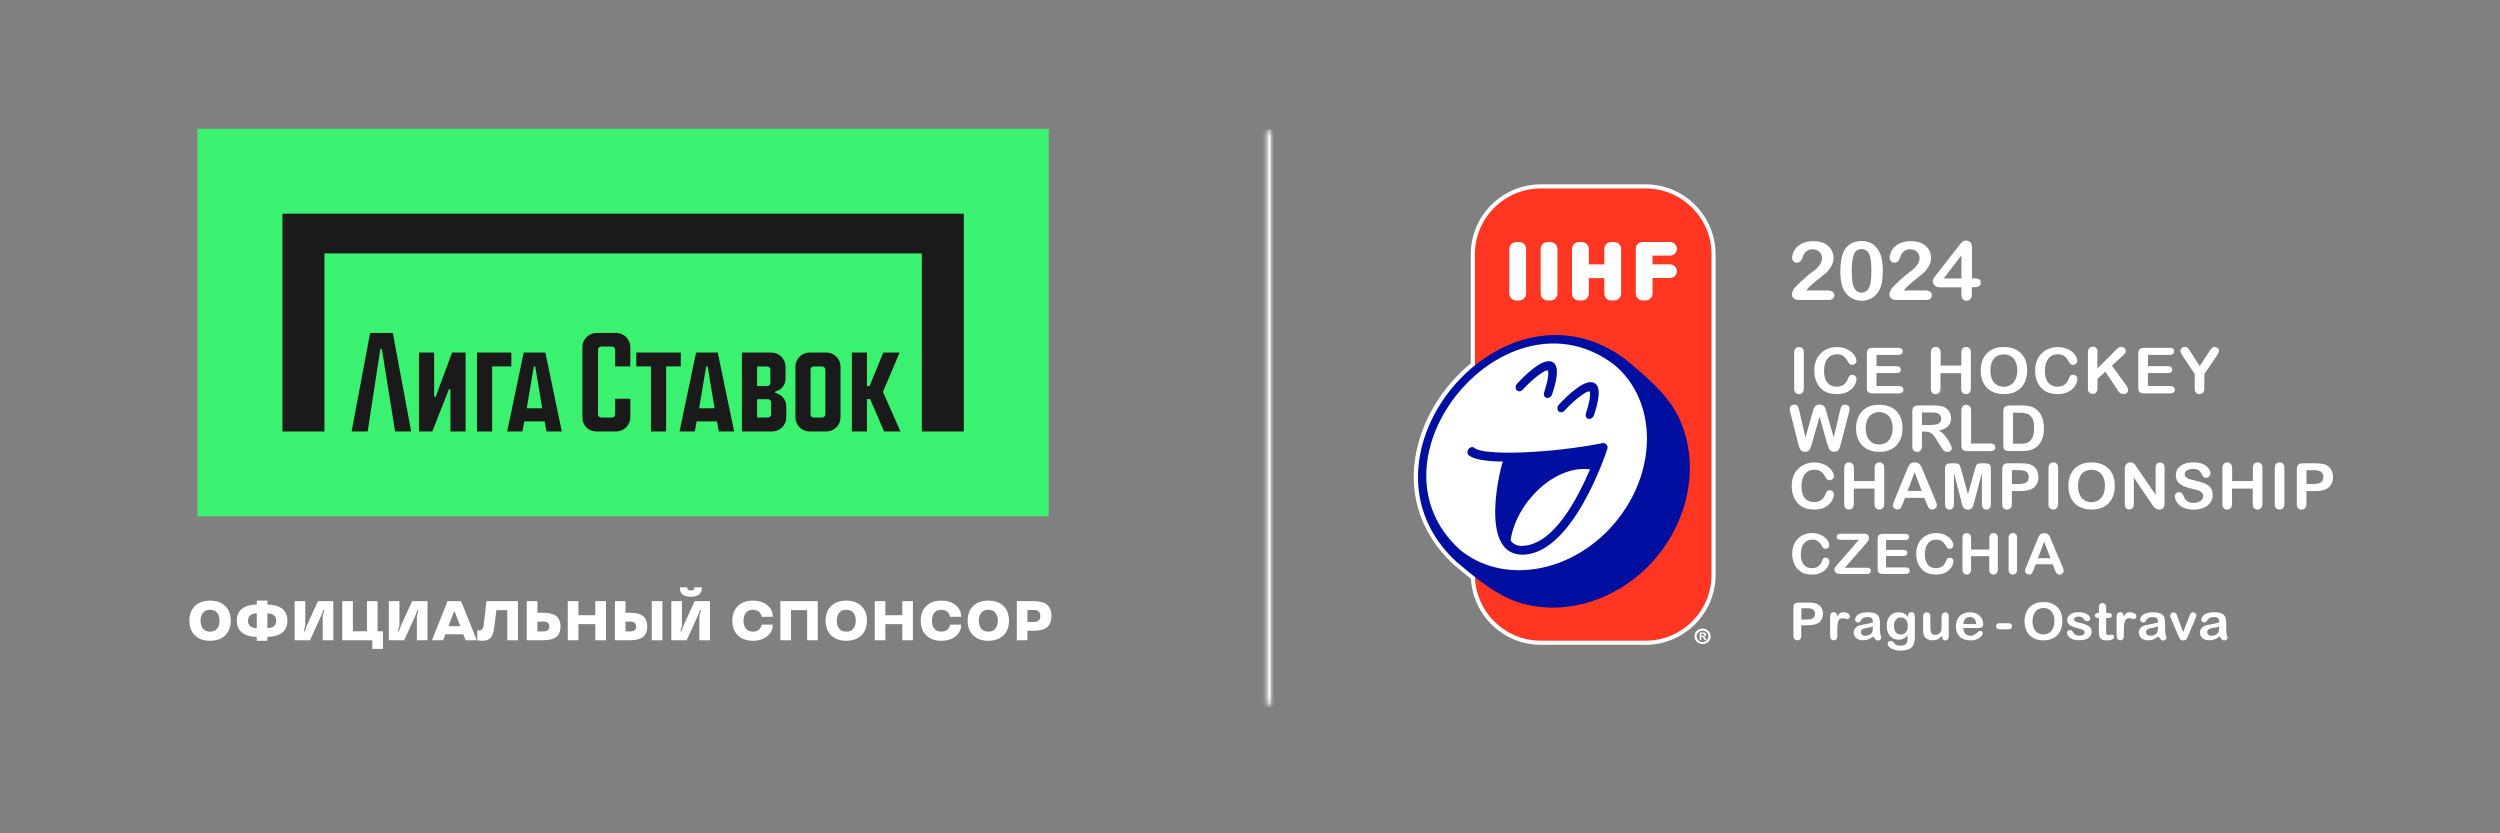 <?xml version="1.0" encoding="UTF-8"?> <svg xmlns="http://www.w3.org/2000/svg" width="450" height="150" viewBox="0 0 450 150" fill="none"><rect x="0" y="0" width="450" height="150" fill="#808080" stroke="none"/><path d="M188.785 23.185H35.544V92.945H188.785V23.185Z" fill="#3BF270"></path><path d="M110.908 59.93H107.379C105.971 59.93 104.827 61.076 104.827 62.481V75.111C104.827 76.59 105.9 77.662 107.379 77.662H110.908C112.315 77.662 113.46 76.519 113.46 75.111V71.776H110.729V74.592C110.729 74.9 110.477 75.152 110.169 75.152H108.205C107.896 75.152 107.644 74.9 107.644 74.592V62.942C107.644 62.634 107.896 62.382 108.205 62.382H110.169C110.477 62.382 110.729 62.634 110.729 62.942V65.948H113.46V62.478C113.46 61.071 112.315 59.928 110.908 59.928V59.93Z" fill="#1A1A1A"></path><path d="M122.54 63.456H114.533V65.951H117.17V77.667H119.901V65.951H122.54V63.456Z" fill="#1A1A1A"></path><path d="M78.413 71.442H78.145V63.459H75.415V77.667H77.819L80.813 70.052H81.08V77.667H83.811V63.459H81.376L78.413 71.442Z" fill="#1A1A1A"></path><path d="M66.623 59.928L63.288 77.664H66.18L68.464 62.812H68.732L71.116 77.664H74.015L70.705 59.928H66.623Z" fill="#1A1A1A"></path><path d="M125.291 63.456L122.315 77.664H125.061L125.4 75.847H129.057L129.393 77.664H132.15L129.19 63.456H125.293H125.291ZM125.842 73.489L127.112 65.951H127.369L128.624 73.489H125.844H125.842Z" fill="#1A1A1A"></path><path d="M94.265 63.456L91.29 77.664H94.036L94.375 75.847H98.031L98.368 77.664H101.124L98.164 63.456H94.268H94.265ZM94.816 73.489L96.086 65.951H96.343L97.598 73.489H94.819H94.816Z" fill="#1A1A1A"></path><path d="M92.042 63.456H85.853V77.667H88.587V65.951H92.042V63.456Z" fill="#1A1A1A"></path><path d="M148.744 63.456H145.725C144.318 63.456 143.173 64.602 143.173 66.007V75.116C143.173 76.521 144.318 77.667 145.725 77.667H148.744C150.151 77.667 151.296 76.524 151.296 75.116V66.007C151.296 64.599 150.151 63.456 148.744 63.456ZM148.565 74.597C148.565 74.905 148.313 75.157 148.004 75.157H146.462C146.153 75.157 145.901 74.905 145.901 74.597V66.524C145.901 66.216 146.153 65.963 146.462 65.963H148.004C148.313 65.963 148.565 66.218 148.565 66.534V74.597Z" fill="#1A1A1A"></path><path d="M161.936 63.459H158.991L156.523 69.487H156.049V63.459H153.341V77.667H156.049V71.847H156.63L159.139 77.667H162.089L158.925 70.541L161.936 63.459Z" fill="#1A1A1A"></path><path d="M139.549 70.724V70.459H139.547C140.603 70.24 141.398 69.301 141.398 68.179V66.002C141.398 64.602 140.253 63.461 138.845 63.461H133.545V77.669H138.973C140.381 77.669 141.528 76.526 141.528 75.118V73.109C141.528 71.928 140.676 70.943 139.552 70.727L139.549 70.724ZM136.276 65.958H138.106C138.415 65.958 138.667 66.21 138.667 66.519V68.932C138.667 69.24 138.415 69.492 138.106 69.492H136.276V65.958ZM138.794 74.599C138.794 74.907 138.542 75.159 138.233 75.159H136.276V71.85H138.233C138.542 71.85 138.794 72.102 138.794 72.41V74.599Z" fill="#1A1A1A"></path><path d="M50.843 38.461V77.667H58.398V45.617H165.932V77.667H173.487V38.461H50.843Z" fill="#1A1A1A"></path><path d="M40.532 109.072C41.196 109.716 41.529 110.601 41.529 111.725C41.529 112.847 41.196 113.73 40.532 114.374C39.86 115.018 38.953 115.34 37.81 115.34C36.661 115.34 35.754 115.018 35.089 114.374C34.421 113.73 34.087 112.847 34.087 111.725C34.087 110.597 34.421 109.713 35.089 109.072C35.751 108.431 36.658 108.111 37.81 108.111C38.96 108.111 39.867 108.431 40.532 109.072ZM37.805 113.697C38.372 113.697 38.799 113.514 39.087 113.148C39.376 112.781 39.52 112.307 39.52 111.725C39.52 111.143 39.376 110.669 39.087 110.303C38.796 109.94 38.369 109.759 37.805 109.759C37.242 109.759 36.816 109.94 36.529 110.303C36.24 110.669 36.096 111.143 36.096 111.725C36.096 112.307 36.24 112.781 36.529 113.148C36.816 113.514 37.242 113.697 37.805 113.697ZM48.133 108.111V108.812C49.259 108.832 50.14 109.08 50.775 109.557C51.411 110.038 51.728 110.761 51.728 111.725C51.728 112.69 51.411 113.411 50.775 113.888C50.143 114.369 49.262 114.619 48.133 114.639V115.34H46.222V114.639C45.099 114.619 44.219 114.369 43.584 113.888C42.949 113.411 42.631 112.69 42.631 111.725C42.631 110.761 42.949 110.038 43.584 109.557C44.219 109.08 45.099 108.832 46.222 108.812V108.111H48.133ZM48.133 110.401V113.055C48.65 113.048 49.043 112.932 49.312 112.706C49.58 112.481 49.714 112.154 49.714 111.725C49.714 111.297 49.58 110.972 49.312 110.749C49.043 110.524 48.65 110.408 48.133 110.401ZM46.222 113.055V110.401C45.705 110.408 45.312 110.524 45.043 110.749C44.778 110.972 44.645 111.297 44.645 111.725C44.645 112.154 44.778 112.481 45.043 112.706C45.312 112.932 45.705 113.048 46.222 113.055ZM58.185 109.827L57.812 110.833L55.802 115.242H53.037V108.209H54.948V112.618L54.653 113.623H54.845L55.218 112.618L57.232 108.209H59.997V115.242H58.087V110.833L58.376 109.827H58.185ZM68.93 116.797H67.014V115.242H61.606V108.209H63.517V113.633H66.051V108.209H67.962V113.633H68.93V116.797ZM75.136 109.827L74.762 110.833L72.754 115.242H69.988V108.209H71.899V112.618L71.604 113.623H71.796L72.169 112.618L74.183 108.209H76.948V115.242H75.037V110.833L75.327 109.827H75.136ZM80.566 108.209H83.002L85.817 115.242H83.817L83.385 114.168H80.183L79.75 115.242H77.751L80.566 108.209ZM80.718 112.721H82.85L81.843 110.068H81.725L80.718 112.721ZM86.02 115.262L85.917 115.242V113.442C85.996 113.458 86.117 113.47 86.281 113.476C86.732 113.476 86.995 113.161 87.067 112.53L87.558 108.209H93.221V115.242H91.31V109.818H89.35L88.957 112.981C88.853 113.808 88.648 114.407 88.344 114.776C88.036 115.152 87.522 115.34 86.801 115.34C86.457 115.34 86.197 115.314 86.02 115.262ZM94.82 108.209H96.731V110.298H97.806C98.893 110.298 99.681 110.507 100.169 110.926C100.653 111.341 100.896 111.956 100.896 112.77C100.896 113.584 100.653 114.199 100.169 114.614C99.681 115.033 98.893 115.242 97.806 115.242H94.82V108.209ZM96.731 113.653H97.806C98.523 113.653 98.882 113.359 98.882 112.77C98.882 112.181 98.523 111.887 97.806 111.887H96.731V113.653ZM109.067 115.242H107.156V112.348H104.111V115.242H102.2V108.209H104.111V110.74H107.156V108.209H109.067V115.242ZM117.316 108.209H119.227V115.242H117.316V108.209ZM110.68 108.209H112.591V110.298H113.426C114.51 110.298 115.296 110.507 115.784 110.926C116.268 111.341 116.511 111.956 116.511 112.77C116.511 113.584 116.268 114.199 115.784 114.614C115.296 115.033 114.51 115.242 113.426 115.242H110.68V108.209ZM112.591 113.653H113.426C114.143 113.653 114.502 113.359 114.502 112.77C114.502 112.181 114.143 111.887 113.426 111.887H112.591V113.653ZM126.322 105.717V105.801C126.322 106.873 125.666 107.409 124.353 107.409C123.036 107.409 122.378 106.873 122.378 105.801V105.717H123.694V105.801C123.694 106.127 123.912 106.291 124.348 106.291C124.783 106.291 125.001 106.127 125.001 105.801V105.717H126.322ZM125.988 109.827L125.615 110.833L123.606 115.242H120.84V108.209H122.751V112.618L122.456 113.623H122.648L123.021 112.618L125.035 108.209H127.801V115.242H125.89V110.833L126.18 109.827H125.988ZM135.502 109.759C134.959 109.759 134.545 109.942 134.26 110.308C133.975 110.674 133.832 111.147 133.832 111.725C133.832 112.304 133.975 112.777 134.26 113.143C134.545 113.512 134.959 113.697 135.502 113.697C135.771 113.697 136.012 113.655 136.224 113.57C136.441 113.484 136.604 113.377 136.716 113.246C136.925 113.004 137.045 112.775 137.074 112.559L137.094 112.431H139.103C139.103 113.282 138.772 113.978 138.11 114.521C137.446 115.067 136.576 115.34 135.502 115.34C134.382 115.34 133.49 115.018 132.825 114.374C132.157 113.73 131.823 112.847 131.823 111.725C131.823 110.597 132.157 109.713 132.825 109.072C133.487 108.431 134.379 108.111 135.502 108.111C136.576 108.111 137.446 108.384 138.11 108.93C138.772 109.473 139.103 110.171 139.103 111.024H137.094C137.094 110.919 137.051 110.772 136.966 110.583C136.897 110.436 136.812 110.306 136.711 110.195C136.599 110.074 136.436 109.971 136.22 109.886C136.007 109.801 135.768 109.759 135.502 109.759ZM147.195 115.242H145.284V109.818H142.376V115.242H140.466V108.209H147.195V115.242ZM155.051 109.072C155.716 109.716 156.049 110.601 156.049 111.725C156.049 112.847 155.716 113.73 155.051 114.374C154.38 115.018 153.473 115.34 152.33 115.34C151.181 115.34 150.274 115.018 149.609 114.374C148.941 113.73 148.607 112.847 148.607 111.725C148.607 110.597 148.941 109.713 149.609 109.072C150.27 108.431 151.178 108.111 152.33 108.111C153.48 108.111 154.387 108.431 155.051 109.072ZM152.325 113.697C152.892 113.697 153.319 113.514 153.608 113.148C153.896 112.781 154.04 112.307 154.04 111.725C154.04 111.143 153.896 110.669 153.608 110.303C153.316 109.94 152.889 109.759 152.325 109.759C151.762 109.759 151.336 109.94 151.048 110.303C150.76 110.669 150.616 111.143 150.616 111.725C150.616 112.307 150.76 112.781 151.048 113.148C151.336 113.514 151.762 113.697 152.325 113.697ZM164.323 115.242H162.412V112.348H159.367V115.242H157.456V108.209H159.367V110.74H162.412V108.209H164.323V115.242ZM169.414 109.759C168.87 109.759 168.456 109.942 168.171 110.308C167.886 110.674 167.744 111.147 167.744 111.725C167.744 112.304 167.886 112.777 168.171 113.143C168.456 113.512 168.87 113.697 169.414 113.697C169.682 113.697 169.923 113.655 170.136 113.57C170.352 113.484 170.516 113.377 170.627 113.246C170.837 113.004 170.956 112.775 170.986 112.559L171.005 112.431H173.014C173.014 113.282 172.684 113.978 172.022 114.521C171.357 115.067 170.488 115.34 169.414 115.34C168.294 115.34 167.402 115.018 166.737 114.374C166.069 113.73 165.735 112.847 165.735 111.725C165.735 110.597 166.069 109.713 166.737 109.072C167.398 108.431 168.291 108.111 169.414 108.111C170.488 108.111 171.357 108.384 172.022 108.93C172.684 109.473 173.014 110.171 173.014 111.024H171.005C171.005 110.919 170.963 110.772 170.878 110.583C170.809 110.436 170.724 110.306 170.622 110.195C170.511 110.074 170.347 109.971 170.131 109.886C169.918 109.801 169.679 109.759 169.414 109.759ZM180.62 109.072C181.285 109.716 181.617 110.601 181.617 111.725C181.617 112.847 181.285 113.73 180.62 114.374C179.949 115.018 179.042 115.34 177.899 115.34C176.75 115.34 175.843 115.018 175.178 114.374C174.51 113.73 174.176 112.847 174.176 111.725C174.176 110.597 174.51 109.713 175.178 109.072C175.839 108.431 176.746 108.111 177.899 108.111C179.048 108.111 179.955 108.431 180.62 109.072ZM177.894 113.697C178.461 113.697 178.888 113.514 179.176 113.148C179.464 112.781 179.608 112.307 179.608 111.725C179.608 111.143 179.464 110.669 179.176 110.303C178.885 109.94 178.458 109.759 177.894 109.759C177.331 109.759 176.905 109.94 176.617 110.303C176.329 110.669 176.185 111.143 176.185 111.725C176.185 112.307 176.329 112.781 176.617 113.148C176.905 113.514 177.331 113.697 177.894 113.697ZM186.109 113.535H184.935V115.242H183.025V108.209H186.109C187.19 108.209 187.984 108.429 188.492 108.871C189.002 109.312 189.258 109.979 189.258 110.872C189.258 111.764 189.002 112.431 188.492 112.873C187.984 113.314 187.19 113.535 186.109 113.535ZM184.935 111.946H186.109C186.869 111.946 187.249 111.588 187.249 110.872C187.249 110.156 186.869 109.798 186.109 109.798H184.935V111.946Z" fill="white"></path><mask id="mask0_146_170" style="mask-type:luminance" maskUnits="userSpaceOnUse" x="227" y="23" width="3" height="104"><path d="M229.024 23.27H227.683V126.73H229.024V23.27Z" fill="white"></path></mask><g mask="url(#mask0_146_170)"><mask id="mask1_146_170" style="mask-type:luminance" maskUnits="userSpaceOnUse" x="227" y="23" width="3" height="188"><path d="M229.024 23.27H227.683V210.77H229.024V23.27Z" fill="white"></path></mask><g mask="url(#mask1_146_170)"><path d="M228.353 210.77V23.27" stroke="white" stroke-width="4"></path></g></g><path d="M296.192 33.175H277.367C270.409 33.175 264.738 38.838 264.738 45.785V65.408C261.05 68.449 258.004 72.473 256.206 77.074C252.635 86.21 254.643 95.176 261.732 101.691C262.73 102.529 263.741 103.368 264.765 104.181C265.145 110.8 270.632 116.07 277.354 116.07H296.179C303.136 116.07 308.807 110.407 308.807 103.46V45.785C308.807 38.838 303.136 33.175 296.179 33.175H296.192Z" fill="white"></path><path d="M277.364 33.922H296.189C302.752 33.922 308.069 39.244 308.069 45.785V103.46C308.069 110.014 302.739 115.323 296.189 115.323H277.364C270.8 115.323 265.483 110.001 265.483 103.46V45.785C265.483 39.231 270.813 33.922 277.364 33.922Z" fill="#FF3621"></path><path d="M306.851 114.707C306.851 114.707 306.759 114.628 306.707 114.602C306.825 114.589 306.917 114.55 306.982 114.471C307.048 114.406 307.087 114.314 307.087 114.222C307.087 114.143 307.074 114.078 307.035 114.025C306.996 113.973 306.943 113.92 306.877 113.894C306.812 113.868 306.72 113.842 306.615 113.842H305.945V115.192H306.234V114.641H306.313C306.313 114.641 306.418 114.641 306.457 114.668C306.497 114.681 306.536 114.72 306.575 114.759C306.615 114.812 306.654 114.877 306.72 114.982L306.838 115.205H307.192L307.022 114.93C306.956 114.825 306.917 114.746 306.877 114.707H306.851ZM306.457 114.432H306.234V114.065H306.497C306.602 114.065 306.667 114.078 306.72 114.117C306.772 114.143 306.785 114.196 306.785 114.248C306.785 114.327 306.759 114.379 306.707 114.406C306.654 114.432 306.575 114.445 306.47 114.445L306.457 114.432ZM306.457 113.147C305.657 113.147 305 113.776 305 114.536C305 115.297 305.657 115.926 306.457 115.926C307.258 115.926 307.914 115.297 307.914 114.536C307.914 113.776 307.258 113.147 306.457 113.147ZM306.457 115.559C305.867 115.559 305.394 115.1 305.394 114.536C305.394 113.973 305.867 113.514 306.457 113.514C307.048 113.514 307.521 113.973 307.521 114.536C307.521 115.1 307.048 115.559 306.457 115.559Z" fill="white"></path><path d="M274.693 52.85C274.693 53.519 274.142 54.083 273.459 54.083H272.908C272.238 54.083 271.674 53.532 271.674 52.85V44.802C271.674 44.121 272.225 43.57 272.908 43.57H273.459C274.142 43.57 274.693 44.121 274.693 44.802V52.85ZM280.338 52.85C280.338 53.519 279.787 54.083 279.104 54.083H278.553C277.883 54.083 277.319 53.532 277.319 52.85V44.802C277.319 44.121 277.87 43.57 278.553 43.57H279.104C279.787 43.57 280.338 44.121 280.338 44.802V52.85ZM291.798 52.85C291.798 53.519 291.247 54.083 290.564 54.083H290.013C289.343 54.083 288.779 53.532 288.779 52.85V50.058H285.983V52.85C285.983 53.519 285.431 54.083 284.749 54.083H284.197C283.515 54.083 282.963 53.532 282.963 52.85V44.802C282.963 44.121 283.515 43.57 284.197 43.57H284.749C285.418 43.57 285.983 44.121 285.983 44.802V47.594H288.779V44.802C288.779 44.121 289.33 43.57 290.013 43.57H290.564C291.234 43.57 291.798 44.121 291.798 44.802V52.85ZM300.62 47.594C301.289 47.594 301.841 48.145 301.841 48.813C301.841 49.482 301.289 50.045 300.62 50.045H297.456V52.837C297.456 53.506 296.905 54.07 296.222 54.07H295.671C294.988 54.07 294.437 53.519 294.437 52.837V44.789C294.437 44.108 294.988 43.557 295.671 43.557H300.62C301.289 43.557 301.841 44.108 301.841 44.789C301.841 45.471 301.289 46.008 300.62 46.008H297.456V47.581H300.62V47.594Z" fill="white"></path><path d="M325.091 52.287H328.991C329.384 52.287 329.673 52.365 329.883 52.523C330.08 52.68 330.185 52.89 330.185 53.152C330.185 53.388 330.106 53.584 329.936 53.742C329.778 53.899 329.529 53.991 329.2 53.991H323.713C323.346 53.991 323.044 53.886 322.847 53.689C322.637 53.493 322.532 53.257 322.532 52.995C322.532 52.824 322.597 52.588 322.729 52.313C322.86 52.025 323.004 51.801 323.175 51.645C323.831 50.989 324.435 50.425 324.973 49.953C325.512 49.482 325.893 49.167 326.116 49.023C326.523 48.748 326.864 48.472 327.14 48.184C327.415 47.895 327.612 47.62 327.757 47.319C327.901 47.03 327.967 46.742 327.967 46.454C327.967 46.152 327.888 45.877 327.744 45.628C327.586 45.392 327.389 45.195 327.127 45.064C326.864 44.933 326.575 44.867 326.273 44.867C325.617 44.867 325.105 45.143 324.737 45.693C324.685 45.759 324.606 45.956 324.488 46.283C324.37 46.598 324.238 46.847 324.094 47.017C323.949 47.188 323.726 47.279 323.451 47.279C323.201 47.279 322.991 47.201 322.834 47.043C322.676 46.886 322.584 46.676 322.584 46.401C322.584 46.073 322.663 45.733 322.821 45.366C322.978 45.012 323.201 44.684 323.516 44.396C323.818 44.107 324.212 43.871 324.685 43.688C325.157 43.504 325.708 43.413 326.339 43.413C327.1 43.413 327.744 43.531 328.282 43.753C328.623 43.911 328.938 44.12 329.2 44.383C329.463 44.645 329.673 44.959 329.817 45.313C329.962 45.667 330.041 46.034 330.041 46.401C330.041 46.991 329.883 47.529 329.581 48.013C329.279 48.498 328.964 48.879 328.649 49.154C328.334 49.429 327.796 49.862 327.048 50.452C326.299 51.041 325.787 51.5 325.499 51.815C325.381 51.946 325.262 52.103 325.131 52.287H325.091Z" fill="white"></path><path d="M338.902 48.813C338.902 49.599 338.848 50.268 338.744 50.832C338.637 51.395 338.456 51.906 338.191 52.365C337.852 52.929 337.416 53.362 336.88 53.676C336.34 53.991 335.75 54.135 335.094 54.135C334.332 54.135 333.663 53.925 333.059 53.519C332.455 53.112 332.009 52.536 331.707 51.815C331.549 51.422 331.444 50.976 331.366 50.504C331.287 50.032 331.261 49.508 331.261 48.944C331.261 48.223 331.3 47.568 331.379 46.991C331.458 46.414 331.589 45.916 331.759 45.497C332.048 44.802 332.481 44.278 333.046 43.924C333.61 43.557 334.28 43.386 335.054 43.386C335.565 43.386 336.025 43.465 336.447 43.622C336.866 43.78 337.235 44.016 337.55 44.33C337.862 44.645 338.127 45.025 338.348 45.471C338.731 46.257 338.915 47.371 338.915 48.813H338.902ZM336.853 48.669C336.853 47.791 336.799 47.083 336.695 46.519C336.591 45.969 336.407 45.536 336.145 45.261C335.88 44.972 335.528 44.828 335.068 44.828C334.411 44.828 333.952 45.143 333.702 45.785C333.453 46.427 333.308 47.397 333.308 48.721C333.308 49.626 333.361 50.36 333.466 50.923C333.571 51.5 333.755 51.933 334.017 52.221C334.28 52.509 334.621 52.667 335.068 52.667C335.515 52.667 335.88 52.509 336.145 52.208C336.407 51.906 336.591 51.461 336.695 50.897C336.799 50.333 336.853 49.587 336.853 48.656V48.669Z" fill="white"></path><path d="M342.647 52.287H346.547C346.939 52.287 347.228 52.365 347.439 52.523C347.637 52.68 347.741 52.89 347.741 53.152C347.741 53.388 347.664 53.584 347.493 53.742C347.335 53.899 347.083 53.991 346.755 53.991H341.269C340.9 53.991 340.598 53.886 340.404 53.689C340.193 53.493 340.089 53.257 340.089 52.995C340.089 52.824 340.152 52.588 340.283 52.313C340.417 52.025 340.561 51.801 340.732 51.645C341.386 50.989 341.99 50.425 342.53 49.953C343.066 49.482 343.449 49.167 343.67 49.023C344.079 48.748 344.421 48.472 344.696 48.184C344.971 47.895 345.169 47.62 345.313 47.319C345.457 47.03 345.521 46.742 345.521 46.454C345.521 46.152 345.444 45.877 345.3 45.628C345.142 45.392 344.944 45.195 344.683 45.064C344.421 44.933 344.129 44.868 343.827 44.868C343.174 44.868 342.661 45.143 342.292 45.693C342.241 45.759 342.161 45.956 342.044 46.283C341.926 46.598 341.795 46.847 341.651 47.017C341.504 47.188 341.282 47.279 341.007 47.279C340.756 47.279 340.548 47.201 340.39 47.043C340.233 46.886 340.139 46.676 340.139 46.401C340.139 46.073 340.219 45.733 340.377 45.366C340.535 45.012 340.756 44.684 341.071 44.396C341.373 44.107 341.769 43.871 342.241 43.688C342.714 43.504 343.264 43.413 343.895 43.413C344.656 43.413 345.3 43.531 345.836 43.753C346.178 43.911 346.493 44.12 346.755 44.383C347.02 44.645 347.228 44.959 347.372 45.313C347.519 45.667 347.596 46.034 347.596 46.401C347.596 46.991 347.439 47.529 347.137 48.013C346.835 48.498 346.52 48.879 346.205 49.154C345.89 49.429 345.353 49.862 344.602 50.452C343.854 51.041 343.345 51.5 343.053 51.815C342.936 51.946 342.818 52.103 342.687 52.287H342.647Z" fill="white"></path><path d="M353.062 53.06V51.723H349.323C348.851 51.723 348.495 51.618 348.257 51.408C348.022 51.199 347.905 50.923 347.905 50.569C347.905 50.478 347.918 50.386 347.955 50.294C347.996 50.203 348.049 50.098 348.113 50.006C348.18 49.901 348.257 49.809 348.338 49.704C348.415 49.613 348.509 49.495 348.613 49.35L352.576 44.264C352.841 43.924 353.049 43.688 353.22 43.531C353.391 43.386 353.589 43.308 353.823 43.308C354.585 43.308 354.953 43.727 354.953 44.553V50.098H355.269C355.651 50.098 355.963 50.15 356.187 50.242C356.425 50.347 356.529 50.556 356.529 50.897C356.529 51.172 356.436 51.382 356.241 51.5C356.057 51.631 355.768 51.697 355.386 51.697H354.927V53.034C354.927 53.401 354.836 53.676 354.665 53.86C354.494 54.043 354.269 54.135 353.981 54.135C353.693 54.135 353.485 54.043 353.314 53.86C353.143 53.676 353.049 53.401 353.062 53.047V53.06ZM349.86 50.124H353.062V45.956L349.86 50.124Z" fill="white"></path><path d="M329.29 101.022C329.29 101.258 329.225 101.507 329.107 101.769C328.988 102.031 328.804 102.294 328.555 102.556C328.306 102.818 327.978 103.028 327.584 103.185C327.19 103.342 326.731 103.421 326.205 103.421C325.811 103.421 325.444 103.382 325.129 103.316C324.801 103.251 324.512 103.133 324.249 102.975C323.987 102.818 323.737 102.621 323.514 102.372C323.317 102.15 323.147 101.888 323.015 101.612C322.871 101.337 322.766 101.035 322.7 100.708C322.635 100.38 322.595 100.052 322.595 99.698C322.595 99.122 322.687 98.597 322.858 98.138C323.029 97.68 323.291 97.286 323.619 96.959C323.947 96.631 324.328 96.382 324.775 96.212C325.221 96.041 325.68 95.95 326.179 95.95C326.783 95.95 327.334 96.067 327.807 96.303C328.279 96.539 328.647 96.828 328.896 97.168C329.146 97.509 329.277 97.837 329.277 98.138C329.277 98.309 329.212 98.453 329.094 98.584C328.975 98.715 328.818 98.781 328.647 98.781C328.45 98.781 328.306 98.742 328.214 98.65C328.122 98.558 328.004 98.414 327.886 98.191C327.689 97.837 327.452 97.562 327.19 97.391C326.927 97.208 326.586 97.129 326.205 97.129C325.575 97.129 325.076 97.352 324.709 97.811C324.341 98.269 324.144 98.912 324.144 99.751C324.144 100.315 324.223 100.773 324.394 101.153C324.551 101.52 324.788 101.809 325.089 101.992C325.392 102.176 325.746 102.268 326.14 102.268C326.573 102.268 326.94 102.163 327.256 101.953C327.57 101.743 327.781 101.442 327.938 101.035C328.004 100.839 328.083 100.695 328.174 100.564C328.266 100.432 328.424 100.38 328.634 100.38C328.818 100.38 328.975 100.445 329.094 100.564C329.225 100.681 329.29 100.839 329.29 101.022Z" fill="white"></path><path d="M330.722 101.612L334.595 97.168H331.287C331.05 97.168 330.88 97.116 330.761 97.024C330.643 96.933 330.591 96.802 330.591 96.631C330.591 96.461 330.656 96.33 330.774 96.225C330.893 96.12 331.064 96.068 331.3 96.068H335.565C336.118 96.068 336.393 96.316 336.393 96.815C336.393 97.051 336.34 97.234 336.249 97.378C336.155 97.522 335.974 97.745 335.686 98.06L332.074 102.189H336.051C336.289 102.189 336.457 102.241 336.578 102.333C336.695 102.425 336.749 102.556 336.749 102.726C336.749 102.897 336.695 103.041 336.578 103.146C336.457 103.251 336.289 103.303 336.051 103.303H331.182C330.853 103.303 330.604 103.237 330.433 103.093C330.263 102.949 330.184 102.766 330.184 102.517C330.184 102.438 330.197 102.359 330.223 102.294C330.249 102.228 330.289 102.163 330.328 102.097C330.368 102.031 330.433 101.953 330.525 101.861C330.604 101.769 330.683 101.691 330.735 101.612H330.722Z" fill="white"></path><path d="M342.912 97.208H339.485V98.978H342.637C342.872 98.978 343.043 99.03 343.164 99.122C343.281 99.227 343.335 99.358 343.335 99.515C343.335 99.685 343.281 99.817 343.164 99.921C343.043 100.026 342.872 100.079 342.637 100.079H339.485V102.137H343.029C343.268 102.137 343.452 102.189 343.569 102.294C343.687 102.399 343.754 102.543 343.754 102.727C343.754 102.897 343.687 103.041 343.569 103.146C343.452 103.251 343.268 103.303 343.029 103.303H338.895C338.566 103.303 338.332 103.238 338.187 103.094C338.043 102.949 337.963 102.727 337.976 102.412V96.985C337.976 96.775 338.016 96.605 338.083 96.474C338.147 96.343 338.251 96.238 338.385 96.186C338.529 96.12 338.7 96.094 338.908 96.094H342.925C343.164 96.094 343.345 96.146 343.465 96.251C343.583 96.356 343.636 96.487 343.636 96.658C343.636 96.828 343.569 96.959 343.452 97.064C343.335 97.168 343.15 97.221 342.912 97.221V97.208Z" fill="white"></path><path d="M351.617 101.022C351.617 101.258 351.553 101.507 351.433 101.769C351.315 102.031 351.131 102.294 350.883 102.556C350.631 102.818 350.306 103.028 349.91 103.185C349.518 103.342 349.059 103.421 348.532 103.421C348.14 103.421 347.771 103.381 347.456 103.316C347.127 103.251 346.839 103.132 346.577 102.975C346.312 102.818 346.064 102.621 345.843 102.372C345.645 102.149 345.474 101.887 345.343 101.612C345.199 101.337 345.092 101.035 345.028 100.708C344.961 100.38 344.921 100.052 344.921 99.698C344.921 99.122 345.015 98.597 345.186 98.138C345.357 97.68 345.618 97.286 345.947 96.959C346.275 96.631 346.654 96.382 347.1 96.212C347.546 96.041 348.006 95.95 348.505 95.95C349.109 95.95 349.662 96.067 350.135 96.303C350.608 96.539 350.973 96.828 351.225 97.168C351.473 97.509 351.604 97.837 351.604 98.138C351.604 98.309 351.54 98.453 351.419 98.584C351.302 98.715 351.144 98.781 350.973 98.781C350.779 98.781 350.631 98.741 350.541 98.65C350.45 98.558 350.329 98.414 350.212 98.191C350.014 97.837 349.779 97.562 349.518 97.391C349.253 97.208 348.914 97.129 348.532 97.129C347.902 97.129 347.402 97.352 347.037 97.811C346.668 98.269 346.47 98.912 346.47 99.751C346.47 100.314 346.55 100.773 346.721 101.153C346.879 101.52 347.114 101.809 347.415 101.992C347.717 102.176 348.073 102.268 348.468 102.268C348.901 102.268 349.266 102.162 349.582 101.953C349.897 101.743 350.108 101.442 350.266 101.035C350.329 100.839 350.41 100.695 350.5 100.563C350.594 100.432 350.752 100.38 350.96 100.38C351.144 100.38 351.302 100.445 351.419 100.563C351.553 100.681 351.617 100.839 351.617 101.022Z" fill="white"></path><path d="M354.799 96.841V98.912H358.082V96.841C358.082 96.539 358.159 96.329 358.29 96.172C358.434 96.028 358.605 95.95 358.843 95.95C359.078 95.95 359.262 96.028 359.393 96.172C359.537 96.316 359.604 96.539 359.604 96.841V102.53C359.604 102.831 359.524 103.054 359.38 103.198C359.235 103.342 359.051 103.421 358.83 103.421C358.605 103.421 358.424 103.342 358.276 103.198C358.146 103.054 358.069 102.831 358.069 102.53V100.105H354.786V102.53C354.786 102.831 354.709 103.054 354.564 103.198C354.417 103.342 354.236 103.421 354.011 103.421C353.79 103.421 353.605 103.342 353.461 103.198C353.317 103.054 353.25 102.831 353.25 102.53V96.841C353.25 96.539 353.33 96.329 353.461 96.172C353.592 96.015 353.776 95.95 354.011 95.95C354.249 95.95 354.43 96.028 354.564 96.172C354.709 96.316 354.772 96.539 354.772 96.841H354.799Z" fill="white"></path><path d="M361.549 102.53V96.841C361.549 96.539 361.63 96.329 361.774 96.172C361.918 96.015 362.089 95.95 362.31 95.95C362.535 95.95 362.733 96.028 362.864 96.172C363.008 96.316 363.072 96.539 363.072 96.841V102.53C363.072 102.831 362.994 103.054 362.85 103.198C362.706 103.342 362.522 103.421 362.297 103.421C362.076 103.421 361.905 103.342 361.76 103.198C361.616 103.054 361.549 102.831 361.549 102.53Z" fill="white"></path><path d="M369.838 102.477L369.486 101.573H366.425L366.073 102.503C365.928 102.87 365.808 103.106 365.717 103.237C365.613 103.368 365.456 103.421 365.231 103.421C365.033 103.421 364.879 103.355 364.721 103.224C364.574 103.093 364.497 102.936 364.497 102.766C364.497 102.661 364.51 102.569 364.55 102.464C364.587 102.359 364.641 102.215 364.721 102.031L366.649 97.339C366.703 97.208 366.767 97.037 366.847 96.854C366.924 96.67 367.005 96.513 367.095 96.382C367.189 96.251 367.293 96.159 367.437 96.081C367.582 96.002 367.753 95.962 367.964 95.962C368.172 95.962 368.356 96.002 368.487 96.081C368.631 96.159 368.735 96.251 368.829 96.382C368.92 96.5 368.987 96.631 369.05 96.775C369.117 96.919 369.184 97.103 369.275 97.339L371.23 101.992C371.387 102.346 371.455 102.608 371.455 102.766C371.455 102.936 371.374 103.08 371.23 103.224C371.086 103.368 370.915 103.434 370.707 103.434C370.586 103.434 370.482 103.408 370.405 103.368C370.325 103.329 370.247 103.277 370.194 103.198C370.14 103.133 370.076 103.014 370.009 102.87C369.946 102.726 369.892 102.595 369.838 102.477ZM366.834 100.471H369.077L367.95 97.496L366.834 100.471Z" fill="white"></path><path d="M322.952 69.93V63.468C322.965 63.127 323.044 62.878 323.202 62.708C323.359 62.537 323.569 62.459 323.819 62.459C324.068 62.459 324.291 62.537 324.449 62.708C324.606 62.878 324.685 63.127 324.685 63.468V69.93C324.672 70.271 324.593 70.52 324.423 70.69C324.265 70.861 324.055 70.939 323.792 70.939C323.53 70.939 323.333 70.861 323.175 70.69C323.018 70.52 322.939 70.271 322.939 69.93H322.952Z" fill="white"></path><path d="M334.171 68.213C334.171 68.475 334.105 68.751 333.974 69.065C333.843 69.367 333.632 69.668 333.344 69.957C333.055 70.245 332.687 70.481 332.241 70.664C331.795 70.848 331.27 70.94 330.679 70.94C330.233 70.94 329.826 70.9 329.445 70.822C329.077 70.743 328.736 70.612 328.447 70.441C328.145 70.271 327.87 70.035 327.62 69.76C327.397 69.498 327.2 69.209 327.043 68.895C326.885 68.58 326.767 68.239 326.688 67.872C326.609 67.505 326.57 67.125 326.57 66.719C326.57 66.063 326.675 65.474 326.872 64.949C327.069 64.425 327.358 63.979 327.738 63.612C328.106 63.245 328.552 62.957 329.051 62.76C329.55 62.563 330.088 62.472 330.653 62.472C331.349 62.472 331.952 62.603 332.491 62.865C333.029 63.127 333.449 63.455 333.725 63.848C334.013 64.242 334.158 64.609 334.158 64.949C334.158 65.146 334.092 65.303 333.948 65.447C333.803 65.591 333.633 65.67 333.436 65.67C333.213 65.67 333.055 65.618 332.937 65.513C332.832 65.408 332.701 65.238 332.569 64.989C332.346 64.582 332.084 64.281 331.781 64.071C331.48 63.874 331.099 63.769 330.653 63.769C329.944 63.769 329.379 64.032 328.959 64.543C328.539 65.067 328.329 65.801 328.329 66.758C328.329 67.4 328.421 67.925 328.605 68.344C328.789 68.764 329.051 69.078 329.392 69.288C329.734 69.498 330.128 69.603 330.587 69.603C331.086 69.603 331.506 69.484 331.847 69.249C332.189 69.013 332.451 68.659 332.622 68.2C332.701 67.977 332.792 67.807 332.897 67.676C333.002 67.545 333.186 67.466 333.423 67.466C333.633 67.466 333.803 67.531 333.948 67.676C334.092 67.82 334.171 67.99 334.171 68.187V68.213Z" fill="white"></path><path d="M341.668 63.887H337.768V65.906H341.353C341.614 65.906 341.812 65.958 341.943 66.076C342.074 66.194 342.141 66.338 342.141 66.522C342.141 66.705 342.074 66.863 341.943 66.981C341.812 67.099 341.614 67.151 341.353 67.151H337.768V69.484H341.785C342.06 69.484 342.258 69.55 342.402 69.668C342.547 69.786 342.614 69.956 342.614 70.153C342.614 70.35 342.547 70.507 342.402 70.625C342.258 70.743 342.06 70.808 341.785 70.808H337.088C336.705 70.808 336.444 70.73 336.273 70.572C336.102 70.415 336.025 70.153 336.025 69.799V63.625C336.035 63.389 336.075 63.192 336.155 63.035C336.233 62.878 336.34 62.773 336.497 62.708C336.652 62.642 336.849 62.603 337.101 62.603H341.668C341.943 62.603 342.154 62.655 342.285 62.773C342.416 62.891 342.483 63.048 342.483 63.232C342.483 63.428 342.416 63.586 342.285 63.704C342.154 63.822 341.943 63.874 341.668 63.874V63.887Z" fill="white"></path><path d="M349.313 63.468V65.814H353.042V63.468C353.042 63.127 353.119 62.878 353.277 62.708C353.434 62.537 353.646 62.459 353.894 62.459C354.145 62.459 354.367 62.537 354.524 62.708C354.682 62.878 354.762 63.127 354.762 63.468V69.93C354.749 70.271 354.668 70.52 354.497 70.69C354.34 70.861 354.132 70.939 353.867 70.939C353.605 70.939 353.394 70.861 353.25 70.69C353.106 70.52 353.015 70.271 353.015 69.93V67.177H349.287V69.93C349.287 70.271 349.196 70.52 349.038 70.69C348.881 70.861 348.67 70.939 348.408 70.939C348.143 70.939 347.935 70.861 347.791 70.69C347.633 70.52 347.553 70.271 347.553 69.93V63.468C347.566 63.127 347.647 62.878 347.804 62.708C347.962 62.537 348.17 62.459 348.435 62.459C348.696 62.459 348.904 62.537 349.062 62.708C349.219 62.878 349.3 63.127 349.3 63.468H349.313Z" fill="white"></path><path d="M360.674 62.459C361.553 62.459 362.314 62.629 362.958 62.97C363.588 63.311 364.074 63.809 364.403 64.438C364.731 65.08 364.889 65.828 364.889 66.679C364.889 67.308 364.795 67.885 364.614 68.41C364.43 68.934 364.168 69.38 363.813 69.76C363.457 70.14 363.011 70.428 362.498 70.638C361.975 70.834 361.385 70.939 360.714 70.939C360.044 70.939 359.453 70.834 358.917 70.625C358.39 70.415 357.944 70.127 357.589 69.747C357.234 69.367 356.972 68.921 356.788 68.383C356.607 67.859 356.526 67.282 356.526 66.666C356.526 66.037 356.617 65.46 356.814 64.936C356.999 64.412 357.274 63.966 357.643 63.599C357.995 63.232 358.431 62.944 358.94 62.747C359.453 62.55 360.03 62.459 360.687 62.459H360.674ZM363.115 66.679C363.115 66.076 363.011 65.552 362.813 65.119C362.619 64.674 362.327 64.346 361.948 64.123C361.566 63.901 361.147 63.782 360.661 63.782C360.319 63.782 359.993 63.848 359.702 63.966C359.413 64.097 359.152 64.267 358.94 64.517C358.732 64.752 358.561 65.054 358.444 65.434C358.323 65.801 358.26 66.221 358.26 66.679C358.26 67.151 358.323 67.571 358.444 67.938C358.561 68.318 358.732 68.632 358.954 68.881C359.178 69.13 359.427 69.314 359.715 69.432C360.003 69.55 360.319 69.616 360.661 69.616C361.107 69.616 361.516 69.51 361.881 69.301C362.25 69.091 362.552 68.763 362.776 68.318C362.998 67.872 363.102 67.322 363.102 66.679H363.115Z" fill="white"></path><path d="M373.922 68.213C373.922 68.475 373.855 68.751 373.725 69.065C373.594 69.367 373.386 69.668 373.094 69.957C372.806 70.245 372.44 70.481 371.994 70.664C371.545 70.848 371.022 70.94 370.432 70.94C369.986 70.94 369.577 70.9 369.198 70.822C368.829 70.743 368.487 70.612 368.199 70.441C367.897 70.271 367.622 70.035 367.374 69.76C367.149 69.498 366.951 69.209 366.794 68.895C366.636 68.58 366.519 68.239 366.442 67.872C366.361 67.505 366.321 67.125 366.321 66.719C366.321 66.063 366.428 65.474 366.623 64.949C366.82 64.425 367.109 63.979 367.491 63.612C367.857 63.245 368.303 62.957 368.802 62.76C369.302 62.563 369.842 62.472 370.405 62.472C371.099 62.472 371.703 62.603 372.243 62.865C372.779 63.127 373.202 63.455 373.477 63.848C373.765 64.242 373.909 64.609 373.909 64.949C373.909 65.146 373.845 65.303 373.698 65.447C373.554 65.591 373.386 65.67 373.188 65.67C372.964 65.67 372.806 65.618 372.689 65.513C372.585 65.408 372.454 65.238 372.32 64.989C372.098 64.582 371.837 64.281 371.535 64.071C371.23 63.874 370.851 63.769 370.405 63.769C369.694 63.769 369.131 64.032 368.712 64.543C368.292 65.067 368.081 65.801 368.081 66.758C368.081 67.4 368.172 67.925 368.356 68.344C368.541 68.764 368.802 69.078 369.144 69.288C369.486 69.498 369.879 69.603 370.338 69.603C370.838 69.603 371.257 69.484 371.599 69.249C371.941 69.013 372.202 68.659 372.373 68.2C372.454 67.977 372.544 67.807 372.648 67.676C372.756 67.545 372.937 67.466 373.175 67.466C373.386 67.466 373.554 67.531 373.698 67.676C373.845 67.82 373.922 67.99 373.922 68.187V68.213Z" fill="white"></path><path d="M377.531 63.468V66.338L380.931 62.93C381.088 62.76 381.233 62.642 381.35 62.563C381.467 62.485 381.611 62.445 381.809 62.445C382.057 62.445 382.255 62.511 382.413 62.655C382.57 62.799 382.637 62.97 382.637 63.166C382.637 63.415 382.507 63.651 382.242 63.887L380.143 65.801L382.557 69.13C382.728 69.367 382.859 69.563 382.939 69.734C383.016 69.904 383.07 70.074 383.07 70.245C383.07 70.428 382.99 70.586 382.845 70.716C382.701 70.848 382.493 70.913 382.242 70.913C382.007 70.913 381.809 70.861 381.652 70.769C381.494 70.664 381.377 70.533 381.273 70.376C381.165 70.218 381.075 70.061 380.994 69.93L378.962 66.902L377.544 68.2V69.891C377.544 70.232 377.45 70.494 377.292 70.651C377.135 70.821 376.927 70.9 376.662 70.9C376.518 70.9 376.374 70.861 376.243 70.782C376.112 70.704 376.008 70.612 375.928 70.481C375.877 70.376 375.837 70.258 375.837 70.114C375.837 69.969 375.824 69.773 375.824 69.51V63.415C375.837 63.075 375.914 62.825 376.072 62.655C376.23 62.485 376.441 62.406 376.702 62.406C376.967 62.406 377.175 62.485 377.333 62.655C377.49 62.825 377.571 63.075 377.571 63.415L377.531 63.468Z" fill="white"></path><path d="M390.531 63.887H386.631V65.906H390.216C390.477 65.906 390.675 65.958 390.806 66.076C390.937 66.194 391.004 66.338 391.004 66.522C391.004 66.705 390.937 66.863 390.806 66.981C390.675 67.099 390.477 67.151 390.216 67.151H386.631V69.484H390.648C390.923 69.484 391.121 69.55 391.265 69.668C391.396 69.786 391.477 69.956 391.477 70.153C391.477 70.35 391.409 70.507 391.265 70.625C391.121 70.743 390.923 70.808 390.648 70.808H385.947C385.568 70.808 385.307 70.73 385.136 70.572C384.965 70.415 384.884 70.153 384.884 69.799V63.625C384.898 63.389 384.938 63.192 385.015 63.035C385.095 62.878 385.199 62.773 385.357 62.708C385.515 62.642 385.712 62.603 385.961 62.603H390.531C390.806 62.603 391.017 62.655 391.148 62.773C391.279 62.891 391.342 63.048 391.342 63.232C391.342 63.428 391.279 63.586 391.148 63.704C391.017 63.822 390.806 63.874 390.531 63.874V63.887Z" fill="white"></path><path d="M395.048 69.93V67.322L392.972 64.215C392.791 63.94 392.66 63.717 392.593 63.56C392.526 63.403 392.476 63.272 392.476 63.153C392.476 62.957 392.553 62.8 392.711 62.656C392.868 62.511 393.053 62.446 393.277 62.446C393.512 62.446 393.696 62.511 393.814 62.642C393.931 62.773 394.115 63.023 394.364 63.416L395.953 65.906L397.569 63.416C397.66 63.258 397.754 63.14 397.817 63.035C397.885 62.931 397.962 62.839 398.042 62.747C398.119 62.656 398.213 62.59 398.304 62.537C398.394 62.485 398.515 62.459 398.659 62.459C398.88 62.459 399.051 62.524 399.196 62.669C399.34 62.8 399.42 62.957 399.42 63.14C399.42 63.285 399.38 63.429 399.3 63.573C399.222 63.717 399.105 63.914 398.921 64.176L396.781 67.322V69.93C396.781 70.271 396.687 70.52 396.53 70.691C396.372 70.861 396.164 70.94 395.913 70.94C395.665 70.94 395.453 70.861 395.296 70.691C395.138 70.52 395.061 70.271 395.061 69.93H395.048Z" fill="white"></path><path d="M328.896 79.905L327.531 74.99L326.126 79.905C326.021 80.272 325.929 80.548 325.864 80.705C325.798 80.862 325.693 81.006 325.522 81.137C325.365 81.268 325.155 81.334 324.892 81.334C324.682 81.334 324.498 81.294 324.367 81.216C324.236 81.137 324.118 81.032 324.039 80.888C323.96 80.744 323.881 80.587 323.829 80.39C323.776 80.194 323.724 80.023 323.684 79.853L322.28 74.334C322.201 74.019 322.149 73.771 322.149 73.6C322.149 73.39 322.227 73.207 322.385 73.063C322.542 72.919 322.726 72.84 322.963 72.84C323.278 72.84 323.488 72.932 323.593 73.128C323.698 73.325 323.789 73.6 323.881 73.967L324.984 78.752L326.244 74.269C326.336 73.928 326.428 73.666 326.494 73.482C326.573 73.299 326.691 73.155 326.861 73.023C327.032 72.892 327.255 72.827 327.544 72.827C327.833 72.827 328.056 72.892 328.227 73.037C328.384 73.168 328.502 73.325 328.555 73.482C328.62 73.639 328.699 73.902 328.804 74.282L330.065 78.765L331.193 73.98C331.246 73.731 331.299 73.535 331.351 73.39C331.404 73.246 331.482 73.128 331.6 73.01C331.718 72.892 331.889 72.84 332.112 72.84C332.335 72.84 332.533 72.906 332.69 73.05C332.847 73.194 332.926 73.377 332.926 73.587C332.926 73.744 332.887 73.98 332.795 74.321L331.364 79.84C331.272 80.207 331.18 80.482 331.115 80.665C331.049 80.836 330.944 80.993 330.787 81.124C330.629 81.255 330.419 81.321 330.143 81.321C329.881 81.321 329.671 81.255 329.513 81.124C329.356 80.993 329.25 80.849 329.185 80.692C329.119 80.534 329.041 80.259 328.922 79.879L328.896 79.905Z" fill="white"></path><path d="M338.241 72.853C339.12 72.853 339.881 73.023 340.525 73.364C341.155 73.705 341.641 74.203 341.97 74.832C342.298 75.475 342.456 76.222 342.456 77.074C342.456 77.703 342.362 78.28 342.181 78.804C341.997 79.329 341.732 79.774 341.38 80.154C341.024 80.534 340.578 80.823 340.065 81.032C339.542 81.229 338.949 81.334 338.281 81.334C337.611 81.334 337.02 81.229 336.481 81.019C335.958 80.81 335.512 80.521 335.156 80.141C334.802 79.761 334.539 79.315 334.356 78.778C334.172 78.254 334.093 77.677 334.093 77.061C334.093 76.432 334.185 75.855 334.382 75.331C334.566 74.806 334.841 74.361 335.209 73.993C335.562 73.626 335.998 73.338 336.507 73.142C337.02 72.945 337.597 72.853 338.254 72.853H338.241ZM340.682 77.074C340.682 76.471 340.578 75.947 340.38 75.514C340.186 75.069 339.894 74.741 339.515 74.518C339.146 74.295 338.714 74.177 338.228 74.177C337.886 74.177 337.56 74.243 337.269 74.361C336.98 74.492 336.719 74.662 336.507 74.911C336.3 75.147 336.129 75.449 336.011 75.829C335.89 76.196 335.827 76.615 335.827 77.074C335.827 77.546 335.89 77.965 336.011 78.332C336.129 78.712 336.3 79.027 336.521 79.276C336.746 79.525 336.994 79.709 337.282 79.827C337.57 79.945 337.886 80.01 338.228 80.01C338.674 80.01 339.083 79.905 339.448 79.695C339.817 79.486 340.119 79.158 340.34 78.712C340.565 78.267 340.669 77.716 340.669 77.074H340.682Z" fill="white"></path><path d="M346.55 77.69H345.947V80.325C345.947 80.665 345.856 80.928 345.699 81.085C345.541 81.255 345.33 81.334 345.082 81.334C344.807 81.334 344.595 81.242 344.438 81.072C344.28 80.902 344.216 80.653 344.216 80.312V73.993C344.227 73.64 344.307 73.377 344.478 73.22C344.649 73.063 344.911 72.984 345.293 72.984H348.099C348.495 72.984 348.824 72.997 349.099 73.037C349.374 73.063 349.622 73.129 349.846 73.234C350.108 73.338 350.346 73.496 350.554 73.692C350.765 73.889 350.923 74.125 351.027 74.4C351.134 74.662 351.184 74.95 351.184 75.252C351.184 75.868 351.003 76.353 350.648 76.72C350.292 77.087 349.743 77.349 349.005 77.493C349.31 77.651 349.612 77.887 349.887 78.188C350.162 78.49 350.41 78.817 350.635 79.171C350.856 79.525 351.027 79.827 351.148 80.102C351.265 80.377 351.329 80.574 351.329 80.679C351.329 80.784 351.292 80.888 351.225 81.006C351.161 81.111 351.054 81.203 350.936 81.255C350.819 81.308 350.675 81.347 350.504 81.347C350.306 81.347 350.148 81.308 350.018 81.216C349.887 81.125 349.769 81.019 349.676 80.888C349.585 80.757 349.454 80.561 349.297 80.299L348.599 79.184C348.351 78.778 348.126 78.463 347.928 78.254C347.734 78.044 347.536 77.9 347.338 77.821C347.144 77.743 346.879 77.703 346.577 77.703L346.55 77.69ZM347.55 74.243H345.947V76.497H347.496C347.918 76.497 348.257 76.458 348.545 76.392C348.837 76.327 349.045 76.209 349.203 76.039C349.347 75.868 349.427 75.645 349.427 75.357C349.427 75.134 349.36 74.924 349.243 74.754C349.126 74.584 348.955 74.453 348.743 74.361C348.545 74.282 348.14 74.243 347.55 74.243Z" fill="white"></path><path d="M354.796 73.862V79.84H358.29C358.565 79.84 358.786 79.905 358.93 80.036C359.075 80.168 359.155 80.325 359.155 80.534C359.155 80.731 359.075 80.901 358.93 81.019C358.786 81.151 358.565 81.203 358.29 81.203H354.115C353.733 81.203 353.471 81.124 353.3 80.967C353.129 80.81 353.052 80.548 353.052 80.194V73.876C353.062 73.535 353.143 73.286 353.3 73.115C353.458 72.945 353.669 72.867 353.917 72.867C354.165 72.867 354.39 72.945 354.548 73.115C354.705 73.286 354.782 73.535 354.782 73.876L354.796 73.862Z" fill="white"></path><path d="M361.673 72.984H363.93C364.52 72.984 365.02 73.037 365.439 73.142C365.861 73.246 366.24 73.443 366.582 73.732C367.474 74.466 367.907 75.58 367.907 77.061C367.907 77.559 367.857 78.005 367.776 78.411C367.686 78.817 367.555 79.185 367.357 79.512C367.173 79.84 366.938 80.128 366.636 80.39C366.411 80.587 366.15 80.744 365.888 80.862C365.61 80.98 365.322 81.072 365.006 81.111C364.691 81.164 364.339 81.19 363.943 81.19H361.687C361.371 81.19 361.133 81.151 360.976 81.059C360.818 80.967 360.714 80.836 360.661 80.679C360.61 80.508 360.597 80.299 360.597 80.036V74.02C360.61 73.666 360.687 73.404 360.858 73.246C361.029 73.089 361.291 73.01 361.673 73.01V72.984ZM362.344 74.295V79.866H363.642C363.93 79.866 364.155 79.866 364.312 79.84C364.47 79.814 364.641 79.787 364.822 79.722C364.993 79.656 365.151 79.578 365.285 79.473C365.861 79.001 366.15 78.188 366.15 77.048C366.15 76.235 366.032 75.632 365.768 75.226C365.519 74.82 365.204 74.57 364.835 74.453C364.47 74.348 364.01 74.282 363.484 74.282H362.344V74.295Z" fill="white"></path><path d="M330.108 88.989C330.108 89.251 330.042 89.526 329.911 89.841C329.78 90.142 329.569 90.444 329.281 90.732C328.992 91.021 328.624 91.257 328.178 91.44C327.731 91.624 327.206 91.715 326.616 91.715C326.17 91.715 325.762 91.676 325.382 91.597C325.014 91.519 324.673 91.388 324.384 91.217C324.082 91.047 323.807 90.811 323.557 90.536C323.334 90.273 323.137 89.985 322.979 89.67C322.822 89.356 322.704 89.015 322.625 88.648C322.546 88.281 322.507 87.901 322.507 87.494C322.507 86.839 322.612 86.249 322.809 85.725C323.006 85.201 323.294 84.755 323.675 84.388C324.043 84.021 324.489 83.733 324.988 83.536C325.487 83.339 326.025 83.248 326.589 83.248C327.285 83.248 327.889 83.379 328.427 83.641C328.965 83.903 329.386 84.231 329.661 84.624C329.95 85.017 330.094 85.384 330.094 85.725C330.094 85.922 330.029 86.079 329.885 86.223C329.74 86.367 329.569 86.446 329.373 86.446C329.15 86.446 328.992 86.394 328.874 86.289C328.769 86.184 328.637 86.013 328.506 85.764C328.283 85.358 328.02 85.057 327.718 84.847C327.417 84.65 327.036 84.545 326.589 84.545C325.88 84.545 325.316 84.808 324.896 85.319C324.476 85.843 324.266 86.577 324.266 87.534C324.266 88.176 324.358 88.701 324.542 89.12C324.725 89.54 324.988 89.854 325.329 90.064C325.671 90.273 326.065 90.378 326.524 90.378C327.023 90.378 327.443 90.26 327.784 90.024C328.125 89.789 328.388 89.435 328.559 88.976C328.637 88.753 328.729 88.583 328.834 88.451C328.939 88.32 329.123 88.242 329.359 88.242C329.569 88.242 329.74 88.307 329.885 88.451C330.029 88.596 330.108 88.766 330.108 88.963V88.989Z" fill="white"></path><path d="M333.711 84.244V86.59H337.44V84.244C337.44 83.903 337.517 83.654 337.674 83.484C337.832 83.313 338.043 83.235 338.291 83.235C338.543 83.235 338.764 83.313 338.922 83.484C339.079 83.654 339.16 83.903 339.16 84.244V90.706C339.146 91.047 339.066 91.296 338.895 91.466C338.741 91.637 338.529 91.715 338.268 91.715C338.003 91.715 337.795 91.637 337.651 91.466C337.493 91.296 337.413 91.047 337.413 90.706V87.954H333.685V90.706C333.685 91.047 333.593 91.296 333.436 91.466C333.278 91.637 333.068 91.715 332.806 91.715C332.543 91.715 332.333 91.637 332.189 91.466C332.031 91.296 331.952 91.047 331.952 90.706V84.244C331.965 83.903 332.044 83.654 332.202 83.484C332.359 83.313 332.569 83.235 332.832 83.235C333.094 83.235 333.304 83.313 333.462 83.484C333.619 83.654 333.698 83.903 333.698 84.244H333.711Z" fill="white"></path><path d="M346.778 90.654L346.373 89.618H342.905L342.5 90.667C342.342 91.073 342.198 91.348 342.091 91.493C341.973 91.637 341.789 91.702 341.541 91.702C341.316 91.702 341.135 91.624 340.964 91.466C340.793 91.309 340.712 91.139 340.712 90.942C340.712 90.824 340.739 90.719 340.779 90.601C340.82 90.483 340.883 90.313 340.977 90.103L343.167 84.781C343.234 84.624 343.314 84.441 343.392 84.231C343.482 84.021 343.576 83.838 343.667 83.693C343.774 83.549 343.905 83.431 344.062 83.352C344.22 83.261 344.414 83.221 344.652 83.221C344.887 83.221 345.098 83.261 345.256 83.352C345.414 83.444 345.544 83.549 345.648 83.693C345.756 83.838 345.833 83.982 345.9 84.139C345.964 84.296 346.057 84.506 346.161 84.768L348.381 90.064C348.552 90.47 348.643 90.759 348.643 90.942C348.643 91.139 348.566 91.309 348.395 91.466C348.224 91.624 348.026 91.702 347.801 91.702C347.67 91.702 347.553 91.676 347.449 91.637C347.355 91.584 347.265 91.532 347.197 91.44C347.134 91.362 347.067 91.23 346.99 91.073C346.909 90.903 346.845 90.759 346.792 90.627L346.778 90.654ZM343.365 88.373H345.913L344.639 84.991L343.365 88.373Z" fill="white"></path><path d="M353.062 90.352L351.711 85.122V90.785C351.711 91.099 351.62 91.335 351.476 91.493C351.332 91.65 351.134 91.729 350.896 91.729C350.661 91.729 350.477 91.65 350.333 91.493C350.189 91.335 350.111 91.099 350.111 90.785V84.296C350.121 83.942 350.229 83.694 350.413 83.575C350.608 83.444 350.873 83.392 351.198 83.392H351.738C352.066 83.392 352.288 83.418 352.432 83.471C352.579 83.523 352.683 83.628 352.76 83.772C352.827 83.916 352.905 84.152 352.998 84.48L354.232 88.976L355.48 84.48C355.57 84.152 355.651 83.916 355.715 83.772C355.782 83.628 355.899 83.523 356.043 83.471C356.187 83.418 356.425 83.392 356.741 83.392H357.277C357.606 83.392 357.867 83.457 358.065 83.575C358.263 83.707 358.354 83.942 358.354 84.296V90.785C358.34 91.099 358.263 91.335 358.119 91.493C357.975 91.65 357.777 91.729 357.525 91.729C357.304 91.729 357.106 91.65 356.962 91.493C356.818 91.335 356.741 91.099 356.741 90.785V85.122L355.373 90.352C355.282 90.693 355.215 90.942 355.151 91.099C355.098 91.257 354.994 91.401 354.836 91.532C354.678 91.663 354.467 91.729 354.206 91.729C354.008 91.729 353.837 91.689 353.693 91.598C353.548 91.519 353.444 91.401 353.364 91.27C353.287 91.139 353.22 90.995 353.183 90.837C353.143 90.68 353.089 90.51 353.049 90.339L353.062 90.352Z" fill="white"></path><path d="M363.722 88.386H362.136V90.706C362.136 91.034 362.042 91.296 361.884 91.466C361.727 91.637 361.519 91.729 361.268 91.729C361.019 91.729 360.795 91.65 360.637 91.48C360.48 91.309 360.402 91.06 360.402 90.733V84.414C360.416 84.047 360.506 83.785 360.677 83.628C360.848 83.471 361.123 83.392 361.506 83.392H363.722C364.379 83.392 364.879 83.444 365.234 83.536C365.586 83.628 365.888 83.785 366.14 83.995C366.388 84.218 366.586 84.48 366.716 84.794C366.847 85.109 366.914 85.463 366.914 85.856C366.914 86.695 366.636 87.324 366.113 87.757C365.573 88.189 364.775 88.399 363.722 88.399V88.386ZM363.316 84.624H362.149V87.128H363.303C363.709 87.128 364.051 87.088 364.326 87.01C364.604 86.931 364.812 86.787 364.956 86.603C365.1 86.42 365.167 86.171 365.181 85.869C365.181 85.502 365.077 85.214 364.852 84.991C364.604 84.742 364.091 84.624 363.316 84.624Z" fill="white"></path><path d="M368.728 90.706V84.244C368.742 83.903 368.819 83.654 368.977 83.484C369.134 83.313 369.345 83.235 369.594 83.235C369.845 83.235 370.066 83.313 370.224 83.484C370.382 83.654 370.462 83.903 370.462 84.244V90.706C370.449 91.047 370.368 91.296 370.197 91.466C370.039 91.637 369.832 91.716 369.567 91.716C369.305 91.716 369.107 91.637 368.95 91.466C368.792 91.296 368.715 91.047 368.715 90.706H368.728Z" fill="white"></path><path d="M376.454 83.235C377.333 83.235 378.097 83.405 378.738 83.746C379.368 84.087 379.854 84.585 380.183 85.214C380.512 85.856 380.669 86.603 380.669 87.455C380.669 88.085 380.575 88.661 380.394 89.186C380.21 89.71 379.948 90.156 379.593 90.536C379.237 90.916 378.791 91.204 378.278 91.414C377.755 91.611 377.165 91.716 376.494 91.716C375.824 91.716 375.234 91.611 374.697 91.401C374.171 91.191 373.725 90.903 373.369 90.523C373.014 90.143 372.752 89.697 372.568 89.159C372.387 88.635 372.306 88.058 372.306 87.442C372.306 86.813 372.397 86.236 372.595 85.712C372.779 85.188 373.054 84.742 373.423 84.375C373.778 84.008 374.211 83.72 374.721 83.523C375.234 83.326 375.81 83.235 376.468 83.235H376.454ZM378.895 87.455C378.895 86.852 378.791 86.328 378.594 85.895C378.399 85.45 378.107 85.122 377.728 84.899C377.346 84.676 376.927 84.558 376.441 84.558C376.099 84.558 375.773 84.624 375.482 84.742C375.193 84.873 374.932 85.044 374.721 85.292C374.513 85.528 374.342 85.83 374.224 86.21C374.104 86.577 374.04 86.997 374.04 87.455C374.04 87.927 374.094 88.347 374.224 88.714C374.342 89.094 374.513 89.408 374.734 89.657C374.959 89.907 375.207 90.09 375.495 90.208C375.787 90.326 376.099 90.391 376.441 90.391C376.887 90.391 377.296 90.287 377.661 90.077C378.03 89.867 378.332 89.54 378.557 89.094C378.778 88.648 378.882 88.098 378.882 87.455H378.895Z" fill="white"></path><path d="M384.706 84.231L388.013 89.068V84.191C388.013 83.877 388.093 83.641 388.237 83.484C388.382 83.326 388.566 83.248 388.814 83.248C389.062 83.248 389.26 83.326 389.404 83.484C389.548 83.641 389.616 83.877 389.616 84.191V90.64C389.602 91.362 389.287 91.716 388.67 91.716C388.512 91.716 388.382 91.689 388.251 91.65C388.13 91.61 388.013 91.545 387.895 91.44C387.791 91.348 387.684 91.243 387.594 91.112C387.503 90.981 387.409 90.863 387.319 90.732L384.089 85.948V90.759C384.089 91.073 383.996 91.309 383.851 91.466C383.694 91.624 383.509 91.702 383.275 91.702C383.037 91.702 382.829 91.624 382.684 91.453C382.54 91.296 382.46 91.06 382.46 90.746V84.414C382.473 84.152 382.5 83.929 382.567 83.785C382.644 83.615 382.762 83.484 382.933 83.379C383.104 83.274 383.288 83.221 383.486 83.221C383.643 83.221 383.774 83.248 383.878 83.3C383.982 83.352 384.089 83.418 384.167 83.497C384.247 83.575 384.338 83.68 384.418 83.811C384.509 83.942 384.599 84.074 384.693 84.218L384.706 84.231Z" fill="white"></path><path d="M398.273 89.12C398.273 89.618 398.143 90.064 397.868 90.457C397.603 90.85 397.211 91.165 396.697 91.388C396.188 91.61 395.581 91.729 394.873 91.729C394.035 91.729 393.338 91.571 392.788 91.27C392.392 91.047 392.077 90.759 391.842 90.392C391.604 90.024 391.473 89.67 391.473 89.317C391.473 89.12 391.554 88.936 391.698 88.806C391.842 88.661 392.026 88.596 392.248 88.596C392.432 88.596 392.59 88.648 392.707 88.766C392.838 88.884 392.945 89.041 393.036 89.264C393.14 89.526 393.26 89.749 393.391 89.919C393.522 90.09 393.693 90.234 393.928 90.352C394.166 90.47 394.454 90.523 394.833 90.523C395.346 90.523 395.765 90.405 396.08 90.182C396.396 89.946 396.567 89.67 396.567 89.317C396.567 89.041 396.476 88.819 396.305 88.648C396.134 88.478 395.909 88.347 395.635 88.255C395.36 88.163 394.991 88.071 394.531 87.966C393.914 87.822 393.405 87.665 392.996 87.481C392.59 87.298 392.261 87.049 392.013 86.721C391.775 86.407 391.644 86.001 391.644 85.528C391.644 85.083 391.775 84.677 392.026 84.323C392.288 83.968 392.654 83.707 393.14 83.51C393.626 83.313 394.189 83.221 394.847 83.221C395.373 83.221 395.819 83.287 396.211 83.405C396.594 83.536 396.909 83.693 397.157 83.903C397.408 84.113 397.589 84.323 397.71 84.558C397.828 84.781 397.881 85.004 397.881 85.227C397.881 85.424 397.801 85.607 397.657 85.764C397.512 85.922 397.328 86.001 397.107 86.001C396.909 86.001 396.751 85.948 396.657 85.856C396.553 85.764 396.449 85.607 396.332 85.384C396.174 85.07 395.99 84.834 395.779 84.663C395.557 84.493 395.215 84.401 394.729 84.401C394.283 84.401 393.928 84.493 393.653 84.69C393.378 84.873 393.247 85.109 393.247 85.371C393.247 85.541 393.284 85.673 393.391 85.79C393.482 85.909 393.613 86.013 393.77 86.092C393.928 86.184 394.099 86.249 394.27 86.289C394.441 86.341 394.716 86.407 395.098 86.498C395.581 86.603 396.017 86.721 396.409 86.852C396.805 86.984 397.13 87.141 397.408 87.324C397.683 87.508 397.891 87.743 398.049 88.032C398.206 88.32 398.273 88.661 398.273 89.081V89.12Z" fill="white"></path><path d="M401.788 84.244V86.59H405.516V84.244C405.516 83.903 405.597 83.654 405.754 83.484C405.912 83.313 406.12 83.235 406.371 83.235C406.62 83.235 406.844 83.313 407.002 83.484C407.159 83.654 407.237 83.903 407.237 84.244V90.706C407.223 91.047 407.146 91.296 406.975 91.466C406.817 91.637 406.606 91.716 406.345 91.716C406.083 91.716 405.872 91.637 405.728 91.466C405.57 91.296 405.49 91.047 405.49 90.706V87.954H401.764V90.706C401.764 91.047 401.67 91.296 401.513 91.466C401.355 91.637 401.147 91.716 400.882 91.716C400.621 91.716 400.409 91.637 400.265 91.466C400.108 91.296 400.031 91.047 400.031 90.706V84.244C400.044 83.903 400.121 83.654 400.279 83.484C400.436 83.313 400.648 83.235 400.909 83.235C401.171 83.235 401.382 83.313 401.539 83.484C401.697 83.654 401.778 83.903 401.778 84.244H401.788Z" fill="white"></path><path d="M409.456 90.706V84.244C409.47 83.903 409.547 83.654 409.705 83.484C409.862 83.313 410.073 83.235 410.322 83.235C410.573 83.235 410.794 83.313 410.952 83.484C411.11 83.654 411.19 83.903 411.19 84.244V90.706C411.177 91.047 411.096 91.296 410.925 91.466C410.768 91.637 410.56 91.715 410.295 91.715C410.033 91.715 409.835 91.637 409.678 91.466C409.52 91.296 409.443 91.047 409.443 90.706H409.456Z" fill="white"></path><path d="M416.746 88.386H415.157V90.706C415.157 91.034 415.066 91.296 414.909 91.466C414.751 91.637 414.54 91.729 414.292 91.729C414.044 91.729 413.819 91.65 413.661 91.48C413.504 91.309 413.427 91.06 413.427 90.733V84.414C413.437 84.047 413.531 83.785 413.702 83.628C413.873 83.471 414.148 83.392 414.526 83.392H416.746C417.403 83.392 417.903 83.444 418.255 83.536C418.611 83.628 418.912 83.785 419.161 83.995C419.412 84.218 419.607 84.48 419.741 84.794C419.871 85.109 419.935 85.463 419.935 85.856C419.935 86.695 419.66 87.324 419.137 87.757C418.597 88.189 417.796 88.399 416.746 88.399V88.386ZM416.341 84.624H415.17V87.128H416.327C416.733 87.128 417.075 87.088 417.35 87.01C417.625 86.931 417.836 86.787 417.98 86.603C418.124 86.42 418.192 86.171 418.205 85.869C418.205 85.502 418.098 85.214 417.876 84.991C417.625 84.742 417.115 84.624 416.341 84.624Z" fill="white"></path><path d="M325.52 112.545H324.234V114.432C324.234 114.707 324.168 114.904 324.024 115.048C323.892 115.192 323.722 115.258 323.525 115.258C323.328 115.258 323.144 115.192 323.013 115.048C322.882 114.904 322.816 114.707 322.816 114.445V109.307C322.816 109.006 322.895 108.796 323.039 108.665C323.183 108.533 323.407 108.468 323.722 108.468H325.52C326.059 108.468 326.465 108.507 326.754 108.586C327.043 108.665 327.279 108.783 327.489 108.966C327.699 109.136 327.857 109.359 327.962 109.608C328.067 109.857 328.119 110.146 328.119 110.473C328.119 111.155 327.896 111.666 327.463 112.02C327.03 112.374 326.373 112.545 325.52 112.545ZM325.192 109.49H324.247V111.522H325.192C325.52 111.522 325.796 111.483 326.019 111.417C326.242 111.352 326.413 111.247 326.531 111.089C326.649 110.932 326.702 110.736 326.702 110.5C326.702 110.211 326.61 109.962 326.439 109.779C326.242 109.582 325.822 109.477 325.192 109.477V109.49Z" fill="white"></path><path d="M330.72 113.475V114.51C330.72 114.759 330.654 114.956 330.536 115.074C330.418 115.205 330.26 115.258 330.064 115.258C329.866 115.258 329.722 115.192 329.604 115.061C329.486 114.93 329.42 114.746 329.42 114.497V111.037C329.42 110.473 329.643 110.198 330.064 110.198C330.273 110.198 330.431 110.263 330.523 110.395C330.615 110.526 330.667 110.722 330.681 110.971C330.838 110.722 330.995 110.526 331.153 110.395C331.311 110.263 331.534 110.198 331.809 110.198C332.085 110.198 332.348 110.263 332.597 110.395C332.846 110.526 332.978 110.696 332.978 110.919C332.978 111.076 332.925 111.194 332.807 111.299C332.702 111.404 332.584 111.443 332.453 111.443C332.4 111.443 332.295 111.417 332.111 111.365C331.928 111.312 331.77 111.286 331.626 111.286C331.442 111.286 331.284 111.338 331.166 111.43C331.048 111.522 330.956 111.666 330.89 111.849C330.825 112.033 330.772 112.256 330.746 112.518C330.72 112.78 330.707 113.095 330.707 113.462L330.72 113.475Z" fill="white"></path><path d="M337.195 114.563C336.88 114.799 336.578 114.969 336.286 115.087C335.998 115.205 335.669 115.258 335.303 115.258C334.975 115.258 334.686 115.192 334.437 115.074C334.187 114.943 333.99 114.773 333.859 114.563C333.728 114.353 333.662 114.117 333.662 113.868C333.662 113.527 333.78 113.239 334.004 113.003C334.227 112.767 334.542 112.597 334.922 112.518C335.001 112.505 335.211 112.453 335.538 112.4C335.867 112.334 336.142 112.282 336.38 112.23C336.615 112.177 336.866 112.112 337.141 112.033C337.128 111.705 337.061 111.47 336.93 111.312C336.813 111.155 336.564 111.076 336.182 111.076C335.854 111.076 335.605 111.116 335.448 111.207C335.277 111.299 335.146 111.43 335.014 111.6C334.896 111.771 334.817 111.889 334.765 111.954C334.712 112.02 334.607 112.033 334.45 112.033C334.305 112.033 334.174 111.994 334.069 111.902C333.964 111.81 333.912 111.692 333.912 111.561C333.912 111.338 333.99 111.129 334.148 110.919C334.305 110.709 334.555 110.539 334.896 110.407C335.238 110.277 335.659 110.211 336.169 110.211C336.735 110.211 337.181 110.277 337.51 110.407C337.835 110.539 338.06 110.735 338.191 111.024C338.322 111.299 338.389 111.666 338.389 112.138C338.389 112.426 338.389 112.675 338.389 112.885C338.389 113.095 338.389 113.318 338.389 113.567C338.389 113.803 338.429 114.039 338.506 114.301C338.586 114.55 338.623 114.72 338.623 114.786C338.623 114.917 338.56 115.035 338.439 115.14C338.308 115.244 338.177 115.297 338.02 115.297C337.889 115.297 337.758 115.231 337.627 115.113C337.497 114.996 337.363 114.825 337.218 114.589L337.195 114.563ZM337.114 112.767C336.93 112.833 336.655 112.898 336.286 112.977C335.921 113.056 335.669 113.108 335.538 113.134C335.408 113.16 335.264 113.239 335.146 113.344C335.014 113.449 334.962 113.593 334.962 113.763C334.962 113.947 335.04 114.117 335.185 114.248C335.33 114.379 335.525 114.445 335.763 114.445C336.011 114.445 336.249 114.393 336.471 114.288C336.682 114.183 336.853 114.039 336.943 113.868C337.061 113.685 337.114 113.37 337.114 112.937V112.754V112.767Z" fill="white"></path><path d="M344.673 111.129V114.733C344.673 115.14 344.619 115.494 344.528 115.795C344.438 116.097 344.294 116.332 344.082 116.529C343.885 116.726 343.61 116.87 343.294 116.962C342.966 117.053 342.56 117.106 342.074 117.106C341.628 117.106 341.232 117.04 340.88 116.922C340.525 116.805 340.263 116.647 340.065 116.464C339.881 116.28 339.777 116.083 339.777 115.874C339.777 115.716 339.827 115.599 339.934 115.507C340.038 115.415 340.169 115.362 340.327 115.362C340.511 115.362 340.682 115.441 340.826 115.599C340.893 115.677 340.971 115.769 341.038 115.848C341.115 115.926 341.195 116.005 341.286 116.057C341.376 116.123 341.484 116.162 341.614 116.188C341.745 116.215 341.889 116.228 342.047 116.228C342.376 116.228 342.637 116.188 342.822 116.096C343.006 116.005 343.137 115.887 343.217 115.716C343.294 115.559 343.335 115.389 343.348 115.205C343.348 115.022 343.375 114.733 343.375 114.327C343.177 114.589 342.939 114.799 342.677 114.93C342.416 115.074 342.114 115.14 341.745 115.14C341.313 115.14 340.93 115.035 340.615 114.825C340.29 114.616 340.052 114.314 339.867 113.934C339.696 113.554 339.606 113.108 339.606 112.61C339.606 112.243 339.659 111.902 339.763 111.6C339.867 111.299 340.025 111.05 340.223 110.84C340.421 110.63 340.642 110.473 340.907 110.368C341.155 110.263 341.443 110.211 341.745 110.211C342.114 110.211 342.429 110.277 342.691 110.408C342.952 110.539 343.204 110.749 343.439 111.037V110.867C343.439 110.657 343.492 110.486 343.61 110.368C343.713 110.25 343.858 110.185 344.029 110.185C344.28 110.185 344.451 110.264 344.528 110.421C344.609 110.578 344.646 110.801 344.646 111.103L344.673 111.129ZM340.93 112.702C340.93 113.2 341.051 113.58 341.272 113.842C341.497 114.104 341.799 114.222 342.151 114.222C342.362 114.222 342.573 114.17 342.758 114.052C342.952 113.947 343.097 113.776 343.227 113.554C343.348 113.331 343.412 113.056 343.412 112.741C343.412 112.23 343.294 111.836 343.07 111.561C342.848 111.286 342.533 111.142 342.151 111.142C341.772 111.142 341.484 111.273 341.259 111.548C341.038 111.823 340.917 112.203 340.917 112.702H340.93Z" fill="white"></path><path d="M349.568 114.563V114.406C349.411 114.589 349.253 114.746 349.082 114.877C348.911 115.009 348.727 115.1 348.519 115.166C348.321 115.231 348.086 115.258 347.821 115.258C347.506 115.258 347.231 115.192 346.983 115.074C346.731 114.956 346.547 114.773 346.403 114.563C346.245 114.301 346.168 113.92 346.168 113.423V110.958C346.168 110.709 346.235 110.526 346.352 110.394C346.47 110.277 346.627 110.211 346.812 110.211C346.996 110.211 347.164 110.277 347.285 110.394C347.402 110.513 347.469 110.709 347.469 110.945V112.937C347.469 113.226 347.493 113.462 347.533 113.658C347.573 113.855 347.677 114.012 347.808 114.117C347.939 114.222 348.11 114.288 348.348 114.288C348.582 114.288 348.767 114.222 348.965 114.104C349.162 113.986 349.293 113.816 349.384 113.619C349.464 113.449 349.488 113.056 349.488 112.466V110.958C349.488 110.709 349.555 110.526 349.672 110.407C349.79 110.29 349.947 110.224 350.145 110.224C350.343 110.224 350.487 110.29 350.604 110.407C350.722 110.526 350.775 110.722 350.775 110.971V114.563C350.775 114.799 350.712 114.982 350.604 115.1C350.5 115.218 350.343 115.284 350.172 115.284C350.001 115.284 349.843 115.218 349.739 115.1C349.622 114.982 349.568 114.812 349.568 114.589V114.563Z" fill="white"></path><path d="M355.912 113.043H353.391C353.391 113.331 353.458 113.567 353.562 113.79C353.679 113.999 353.823 114.17 354.021 114.275C354.219 114.379 354.427 114.432 354.652 114.432C354.809 114.432 354.94 114.419 355.071 114.379C355.202 114.34 355.319 114.288 355.44 114.222C355.557 114.143 355.674 114.065 355.768 113.986C355.872 113.907 356.003 113.79 356.161 113.645C356.228 113.593 356.318 113.567 356.449 113.567C356.58 113.567 356.687 113.606 356.764 113.672C356.845 113.737 356.882 113.842 356.882 113.973C356.882 114.091 356.845 114.222 356.751 114.366C356.66 114.51 356.516 114.655 356.332 114.799C356.147 114.943 355.912 115.048 355.634 115.14C355.359 115.231 355.031 115.271 354.678 115.271C353.85 115.271 353.206 115.048 352.747 114.589C352.288 114.13 352.066 113.514 352.066 112.741C352.066 112.374 352.117 112.033 352.234 111.718C352.355 111.404 352.512 111.142 352.734 110.906C352.958 110.683 353.22 110.513 353.535 110.394C353.85 110.277 354.206 110.211 354.598 110.211C355.098 110.211 355.53 110.316 355.899 110.513C356.251 110.722 356.529 110.984 356.711 111.312C356.895 111.64 356.975 111.967 356.975 112.308C356.975 112.623 356.882 112.82 356.7 112.911C356.516 113.003 356.251 113.056 355.912 113.056V113.043ZM353.391 112.334H355.728C355.701 111.915 355.584 111.587 355.373 111.378C355.161 111.168 354.9 111.063 354.558 111.063C354.219 111.063 353.968 111.168 353.77 111.378C353.562 111.587 353.444 111.902 353.391 112.321V112.334Z" fill="white"></path><path d="M361.465 113.278H359.966C359.745 113.278 359.574 113.226 359.457 113.121C359.336 113.016 359.286 112.885 359.286 112.728C359.286 112.57 359.336 112.426 359.457 112.335C359.574 112.23 359.745 112.177 359.98 112.177H361.475C361.713 112.177 361.884 112.23 362.002 112.335C362.119 112.439 362.173 112.57 362.173 112.728C362.173 112.885 362.119 113.016 362.002 113.121C361.884 113.226 361.713 113.278 361.475 113.278H361.465Z" fill="white"></path><path d="M367.816 108.363C368.537 108.363 369.154 108.507 369.667 108.783C370.177 109.058 370.573 109.464 370.834 109.975C371.096 110.486 371.227 111.103 371.227 111.797C371.227 112.309 371.149 112.78 371.005 113.2C370.861 113.619 370.636 113.986 370.348 114.301C370.06 114.615 369.704 114.852 369.272 115.009C368.839 115.166 368.366 115.258 367.816 115.258C367.263 115.258 366.79 115.179 366.358 115.009C365.925 114.838 365.57 114.602 365.281 114.301C364.993 113.999 364.782 113.632 364.637 113.2C364.493 112.767 364.416 112.309 364.416 111.81C364.416 111.299 364.493 110.827 364.651 110.395C364.808 109.962 365.033 109.608 365.322 109.307C365.61 109.005 365.965 108.783 366.384 108.612C366.804 108.442 367.276 108.376 367.803 108.376L367.816 108.363ZM369.798 111.797C369.798 111.312 369.718 110.88 369.547 110.526C369.389 110.172 369.154 109.897 368.852 109.713C368.551 109.53 368.195 109.438 367.803 109.438C367.525 109.438 367.263 109.49 367.028 109.595C366.79 109.7 366.582 109.844 366.411 110.041C366.24 110.237 366.096 110.486 366.002 110.788C365.898 111.089 365.858 111.43 365.845 111.81C365.845 112.191 365.898 112.531 365.989 112.833C366.083 113.134 366.227 113.396 366.411 113.593C366.592 113.79 366.804 113.947 367.042 114.052C367.276 114.157 367.538 114.196 367.816 114.196C368.168 114.196 368.51 114.104 368.799 113.934C369.101 113.763 369.339 113.488 369.52 113.134C369.704 112.767 369.785 112.335 369.798 111.797Z" fill="white"></path><path d="M376.498 113.632C376.498 113.973 376.407 114.275 376.236 114.51C376.065 114.759 375.804 114.943 375.462 115.061C375.12 115.192 374.714 115.245 374.228 115.245C373.741 115.245 373.363 115.179 373.034 115.035C372.705 114.904 372.454 114.733 372.296 114.524C372.142 114.314 372.061 114.117 372.061 113.908C372.061 113.776 372.115 113.659 372.219 113.554C372.323 113.462 372.444 113.409 372.601 113.409C372.732 113.409 372.836 113.436 372.917 113.501C372.98 113.567 373.061 113.659 373.124 113.763C373.255 113.986 373.413 114.143 373.597 114.262C373.782 114.366 374.03 114.419 374.345 114.419C374.61 114.419 374.818 114.366 374.975 114.248C375.146 114.143 375.227 114.012 375.227 113.868C375.227 113.646 375.146 113.488 374.962 113.396C374.791 113.292 374.503 113.2 374.11 113.108C373.664 113.003 373.309 112.885 373.021 112.78C372.746 112.662 372.521 112.505 372.35 112.322C372.179 112.125 372.102 111.902 372.102 111.614C372.102 111.365 372.179 111.129 372.336 110.906C372.494 110.683 372.719 110.513 373.021 110.381C373.322 110.25 373.688 110.185 374.11 110.185C374.439 110.185 374.741 110.224 375.016 110.29C375.291 110.355 375.502 110.447 375.686 110.552C375.867 110.67 376.001 110.788 376.092 110.919C376.183 111.05 376.236 111.194 376.236 111.325C376.236 111.47 376.183 111.587 376.092 111.679C376.001 111.771 375.854 111.81 375.673 111.81C375.539 111.81 375.421 111.771 375.331 111.706C375.237 111.627 375.133 111.522 375.016 111.378C374.922 111.26 374.804 111.155 374.674 111.09C374.543 111.011 374.358 110.984 374.137 110.984C373.912 110.984 373.701 111.037 373.557 111.129C373.413 111.22 373.322 111.338 373.322 111.483C373.322 111.614 373.376 111.719 373.493 111.797C373.611 111.876 373.755 111.954 373.953 112.007C374.151 112.059 374.412 112.125 374.741 112.203C375.133 112.295 375.462 112.413 375.723 112.544C375.975 112.676 376.169 112.833 376.303 113.003C376.434 113.186 376.498 113.383 376.498 113.606V113.632Z" fill="white"></path><path d="M377.658 110.329H377.802V109.582C377.802 109.385 377.802 109.228 377.816 109.11C377.816 108.992 377.856 108.9 377.909 108.822C377.96 108.743 378.027 108.664 378.131 108.612C378.225 108.559 378.329 108.533 378.446 108.533C378.604 108.533 378.761 108.599 378.892 108.717C378.986 108.795 379.036 108.887 379.063 109.005C379.09 109.123 379.103 109.28 379.103 109.49V110.342H379.576C379.76 110.342 379.905 110.382 379.995 110.473C380.086 110.552 380.139 110.67 380.139 110.788C380.139 110.958 380.076 111.076 379.928 111.142C379.797 111.207 379.603 111.246 379.338 111.246H379.103V113.527C379.103 113.724 379.103 113.868 379.117 113.973C379.13 114.078 379.167 114.156 379.234 114.222C379.301 114.288 379.392 114.314 379.536 114.314C379.613 114.314 379.72 114.314 379.838 114.274C379.968 114.248 380.076 114.235 380.139 114.235C380.243 114.235 380.337 114.274 380.414 114.353C380.495 114.432 380.545 114.537 380.545 114.654C380.545 114.851 380.428 115.008 380.206 115.113C379.982 115.218 379.653 115.271 379.221 115.271C378.788 115.271 378.513 115.205 378.302 115.074C378.091 114.943 377.96 114.759 377.896 114.537C377.829 114.301 377.802 113.999 377.802 113.619V111.233H377.631C377.45 111.233 377.303 111.194 377.212 111.102C377.121 111.024 377.068 110.905 377.068 110.775C377.068 110.643 377.121 110.539 377.225 110.46C377.329 110.381 377.474 110.329 377.671 110.329H377.658Z" fill="white"></path><path d="M382.292 113.475V114.51C382.292 114.759 382.228 114.956 382.111 115.074C381.99 115.205 381.833 115.258 381.638 115.258C381.44 115.258 381.296 115.192 381.179 115.061C381.058 114.93 380.994 114.746 380.994 114.497V111.037C380.994 110.473 381.216 110.198 381.638 110.198C381.846 110.198 382.004 110.263 382.098 110.395C382.188 110.526 382.242 110.722 382.255 110.971C382.413 110.722 382.57 110.526 382.728 110.395C382.886 110.263 383.107 110.198 383.382 110.198C383.66 110.198 383.922 110.263 384.17 110.395C384.421 110.526 384.552 110.696 384.552 110.919C384.552 111.076 384.498 111.194 384.395 111.299C384.291 111.404 384.17 111.443 384.039 111.443C383.989 111.443 383.882 111.417 383.697 111.365C383.516 111.312 383.358 111.286 383.214 111.286C383.03 111.286 382.872 111.338 382.751 111.43C382.634 111.522 382.544 111.666 382.477 111.849C382.413 112.033 382.359 112.256 382.332 112.518C382.305 112.78 382.292 113.095 382.292 113.462V113.475Z" fill="white"></path><path d="M388.522 114.563C388.207 114.799 387.905 114.969 387.617 115.087C387.329 115.205 387 115.258 386.631 115.258C386.303 115.258 386.014 115.192 385.766 115.074C385.515 114.943 385.32 114.773 385.189 114.563C385.055 114.353 384.991 114.117 384.991 113.868C384.991 113.527 385.109 113.239 385.333 113.003C385.555 112.767 385.87 112.597 386.252 112.518C386.329 112.505 386.541 112.453 386.869 112.4C387.198 112.334 387.473 112.282 387.708 112.23C387.946 112.177 388.194 112.112 388.469 112.033C388.455 111.705 388.392 111.47 388.261 111.312C388.14 111.155 387.892 111.076 387.513 111.076C387.184 111.076 386.933 111.116 386.775 111.207C386.604 111.299 386.474 111.43 386.343 111.6C386.225 111.771 386.145 111.889 386.095 111.954C386.041 112.02 385.937 112.033 385.779 112.033C385.635 112.033 385.504 111.994 385.397 111.902C385.293 111.81 385.24 111.692 385.24 111.561C385.24 111.338 385.32 111.129 385.478 110.919C385.635 110.709 385.883 110.539 386.225 110.407C386.567 110.277 386.987 110.211 387.5 110.211C388.063 110.211 388.509 110.277 388.838 110.407C389.166 110.539 389.387 110.735 389.522 111.024C389.652 111.299 389.716 111.666 389.716 112.138C389.716 112.426 389.716 112.675 389.716 112.885C389.716 113.095 389.716 113.318 389.716 113.567C389.716 113.803 389.756 114.039 389.833 114.301C389.914 114.55 389.954 114.72 389.954 114.786C389.954 114.917 389.887 115.035 389.77 115.14C389.639 115.244 389.508 115.297 389.351 115.297C389.216 115.297 389.086 115.231 388.955 115.113C388.824 114.996 388.693 114.825 388.549 114.589L388.522 114.563ZM388.445 112.767C388.261 112.833 387.982 112.898 387.617 112.977C387.248 113.056 387 113.108 386.869 113.134C386.738 113.16 386.594 113.239 386.474 113.344C386.343 113.449 386.289 113.593 386.289 113.763C386.289 113.947 386.37 114.117 386.514 114.248C386.658 114.379 386.856 114.445 387.091 114.445C387.342 114.445 387.577 114.393 387.801 114.288C388.009 114.183 388.18 114.039 388.274 113.868C388.392 113.685 388.445 113.37 388.445 112.937V112.754V112.767Z" fill="white"></path><path d="M391.933 110.984L392.969 113.802L394.099 110.866C394.189 110.63 394.27 110.46 394.36 110.368C394.441 110.276 394.572 110.224 394.756 110.224C394.914 110.224 395.058 110.276 395.175 110.381C395.292 110.486 395.346 110.604 395.346 110.748C395.346 110.801 395.346 110.866 395.319 110.945C395.292 111.024 395.279 111.089 395.256 111.155C395.229 111.22 395.202 111.286 395.162 111.378L393.914 114.327C393.874 114.405 393.837 114.524 393.784 114.654C393.73 114.786 393.666 114.891 393.599 114.995C393.535 115.087 393.442 115.166 393.351 115.205C393.257 115.244 393.126 115.284 392.982 115.284C392.798 115.284 392.654 115.244 392.55 115.166C392.446 115.087 392.365 114.995 392.315 114.904C392.261 114.812 392.171 114.615 392.05 114.34L390.829 111.417C390.803 111.338 390.779 111.273 390.739 111.194C390.712 111.115 390.685 111.05 390.658 110.971C390.635 110.892 390.635 110.827 390.635 110.775C390.635 110.696 390.658 110.604 390.712 110.525C390.766 110.447 390.843 110.368 390.937 110.316C391.027 110.263 391.131 110.237 391.238 110.237C391.446 110.237 391.604 110.303 391.684 110.421C391.762 110.539 391.855 110.735 391.946 111.011L391.933 110.984Z" fill="white"></path><path d="M399.524 114.563C399.209 114.799 398.907 114.969 398.619 115.087C398.327 115.205 398.002 115.258 397.633 115.258C397.304 115.258 397.016 115.192 396.768 115.074C396.516 114.943 396.319 114.773 396.188 114.563C396.057 114.353 395.993 114.117 395.993 113.868C395.993 113.527 396.111 113.239 396.332 113.003C396.557 112.767 396.872 112.597 397.251 112.518C397.331 112.505 397.542 112.453 397.868 112.4C398.196 112.334 398.471 112.282 398.709 112.23C398.944 112.177 399.196 112.112 399.471 112.033C399.457 111.705 399.393 111.47 399.259 111.312C399.142 111.155 398.894 111.076 398.512 111.076C398.183 111.076 397.935 111.116 397.777 111.207C397.606 111.299 397.475 111.43 397.345 111.6C397.227 111.771 397.147 111.889 397.093 111.954C397.043 112.02 396.936 112.033 396.778 112.033C396.634 112.033 396.503 111.994 396.399 111.902C396.295 111.81 396.241 111.692 396.241 111.561C396.241 111.338 396.319 111.129 396.476 110.919C396.634 110.709 396.885 110.539 397.227 110.407C397.566 110.277 397.988 110.211 398.498 110.211C399.065 110.211 399.511 110.277 399.839 110.407C400.165 110.539 400.389 110.735 400.52 111.024C400.651 111.299 400.718 111.666 400.718 112.138C400.718 112.426 400.718 112.675 400.718 112.885C400.718 113.095 400.718 113.318 400.718 113.567C400.718 113.803 400.758 114.039 400.835 114.301C400.916 114.55 400.953 114.72 400.953 114.786C400.953 114.917 400.889 115.035 400.772 115.14C400.637 115.244 400.507 115.297 400.349 115.297C400.218 115.297 400.088 115.231 399.957 115.113C399.826 114.996 399.695 114.825 399.548 114.589L399.524 114.563ZM399.444 112.767C399.259 112.833 398.984 112.898 398.619 112.977C398.25 113.056 398.002 113.108 397.868 113.134C397.737 113.16 397.593 113.239 397.475 113.344C397.345 113.449 397.291 113.593 397.291 113.763C397.291 113.947 397.371 114.117 397.516 114.248C397.66 114.379 397.854 114.445 398.092 114.445C398.341 114.445 398.579 114.393 398.8 114.288C399.011 114.183 399.182 114.039 399.273 113.868C399.393 113.685 399.444 113.37 399.444 112.937V112.754V112.767Z" fill="white"></path><path fill-rule="evenodd" clip-rule="evenodd" d="M298.148 100.301C304.593 92.633 306.011 82.094 301.706 74.255C299.776 70.729 296.441 67.898 292.766 64.818C270.685 47.961 241.752 82.396 262.218 101.179C265.907 104.273 269.267 107.052 273.088 108.336C281.568 111.207 291.715 107.969 298.161 100.314L298.148 100.301Z" fill="#000F9F"></path><path fill-rule="evenodd" clip-rule="evenodd" d="M290.718 94.062C298.41 84.899 298.358 72.171 290.586 65.67C271.184 50.897 244.758 82.356 262.69 98.873C270.462 105.387 283.025 103.238 290.718 94.075V94.062Z" fill="white"></path><path d="M281.595 73.927C283.564 71.791 285.73 70.231 286.124 70.467C286.124 70.467 286.583 70.991 285.467 74.4C285.323 74.858 285.52 75.409 286.071 75.409C286.439 75.409 286.793 75.107 286.911 74.74C287.66 72.459 288.342 69.746 287.017 68.96C285.362 67.976 281.988 71.332 280.61 72.827C280.282 73.18 280.243 73.705 280.518 74.006C280.794 74.308 281.28 74.268 281.608 73.927H281.595Z" fill="#000F9F"></path><path d="M274.072 70.153C276.041 68.016 278.207 66.456 278.601 66.692C278.601 66.692 279.061 67.216 277.945 70.625C277.801 71.083 277.997 71.634 278.549 71.634C278.916 71.634 279.271 71.332 279.389 70.965C280.137 68.685 280.82 65.971 279.494 65.185C277.84 64.202 274.466 67.557 273.088 69.052C272.759 69.406 272.72 69.93 272.996 70.231C273.271 70.533 273.757 70.494 274.086 70.153H274.072Z" fill="#000F9F"></path><path d="M288.419 79.774C279.046 81.622 266.996 82.068 265.407 80.626C265.118 80.364 264.646 80.442 264.357 80.796C264.068 81.163 264.068 81.662 264.357 81.924C265.158 82.644 267.232 83.038 270.527 83.09C270.212 83.588 266.063 99.514 273.795 99.842C282.985 100.118 289.076 81.57 289.325 80.783C289.535 80.219 288.945 79.629 288.419 79.761V79.774ZM273.848 98.269C272.995 98.243 272.378 97.928 271.905 97.273C272.889 90.457 279.86 83.628 286.214 84.493C283.982 89.565 279.716 98.217 273.848 98.269Z" fill="#000F9F"></path></svg> 